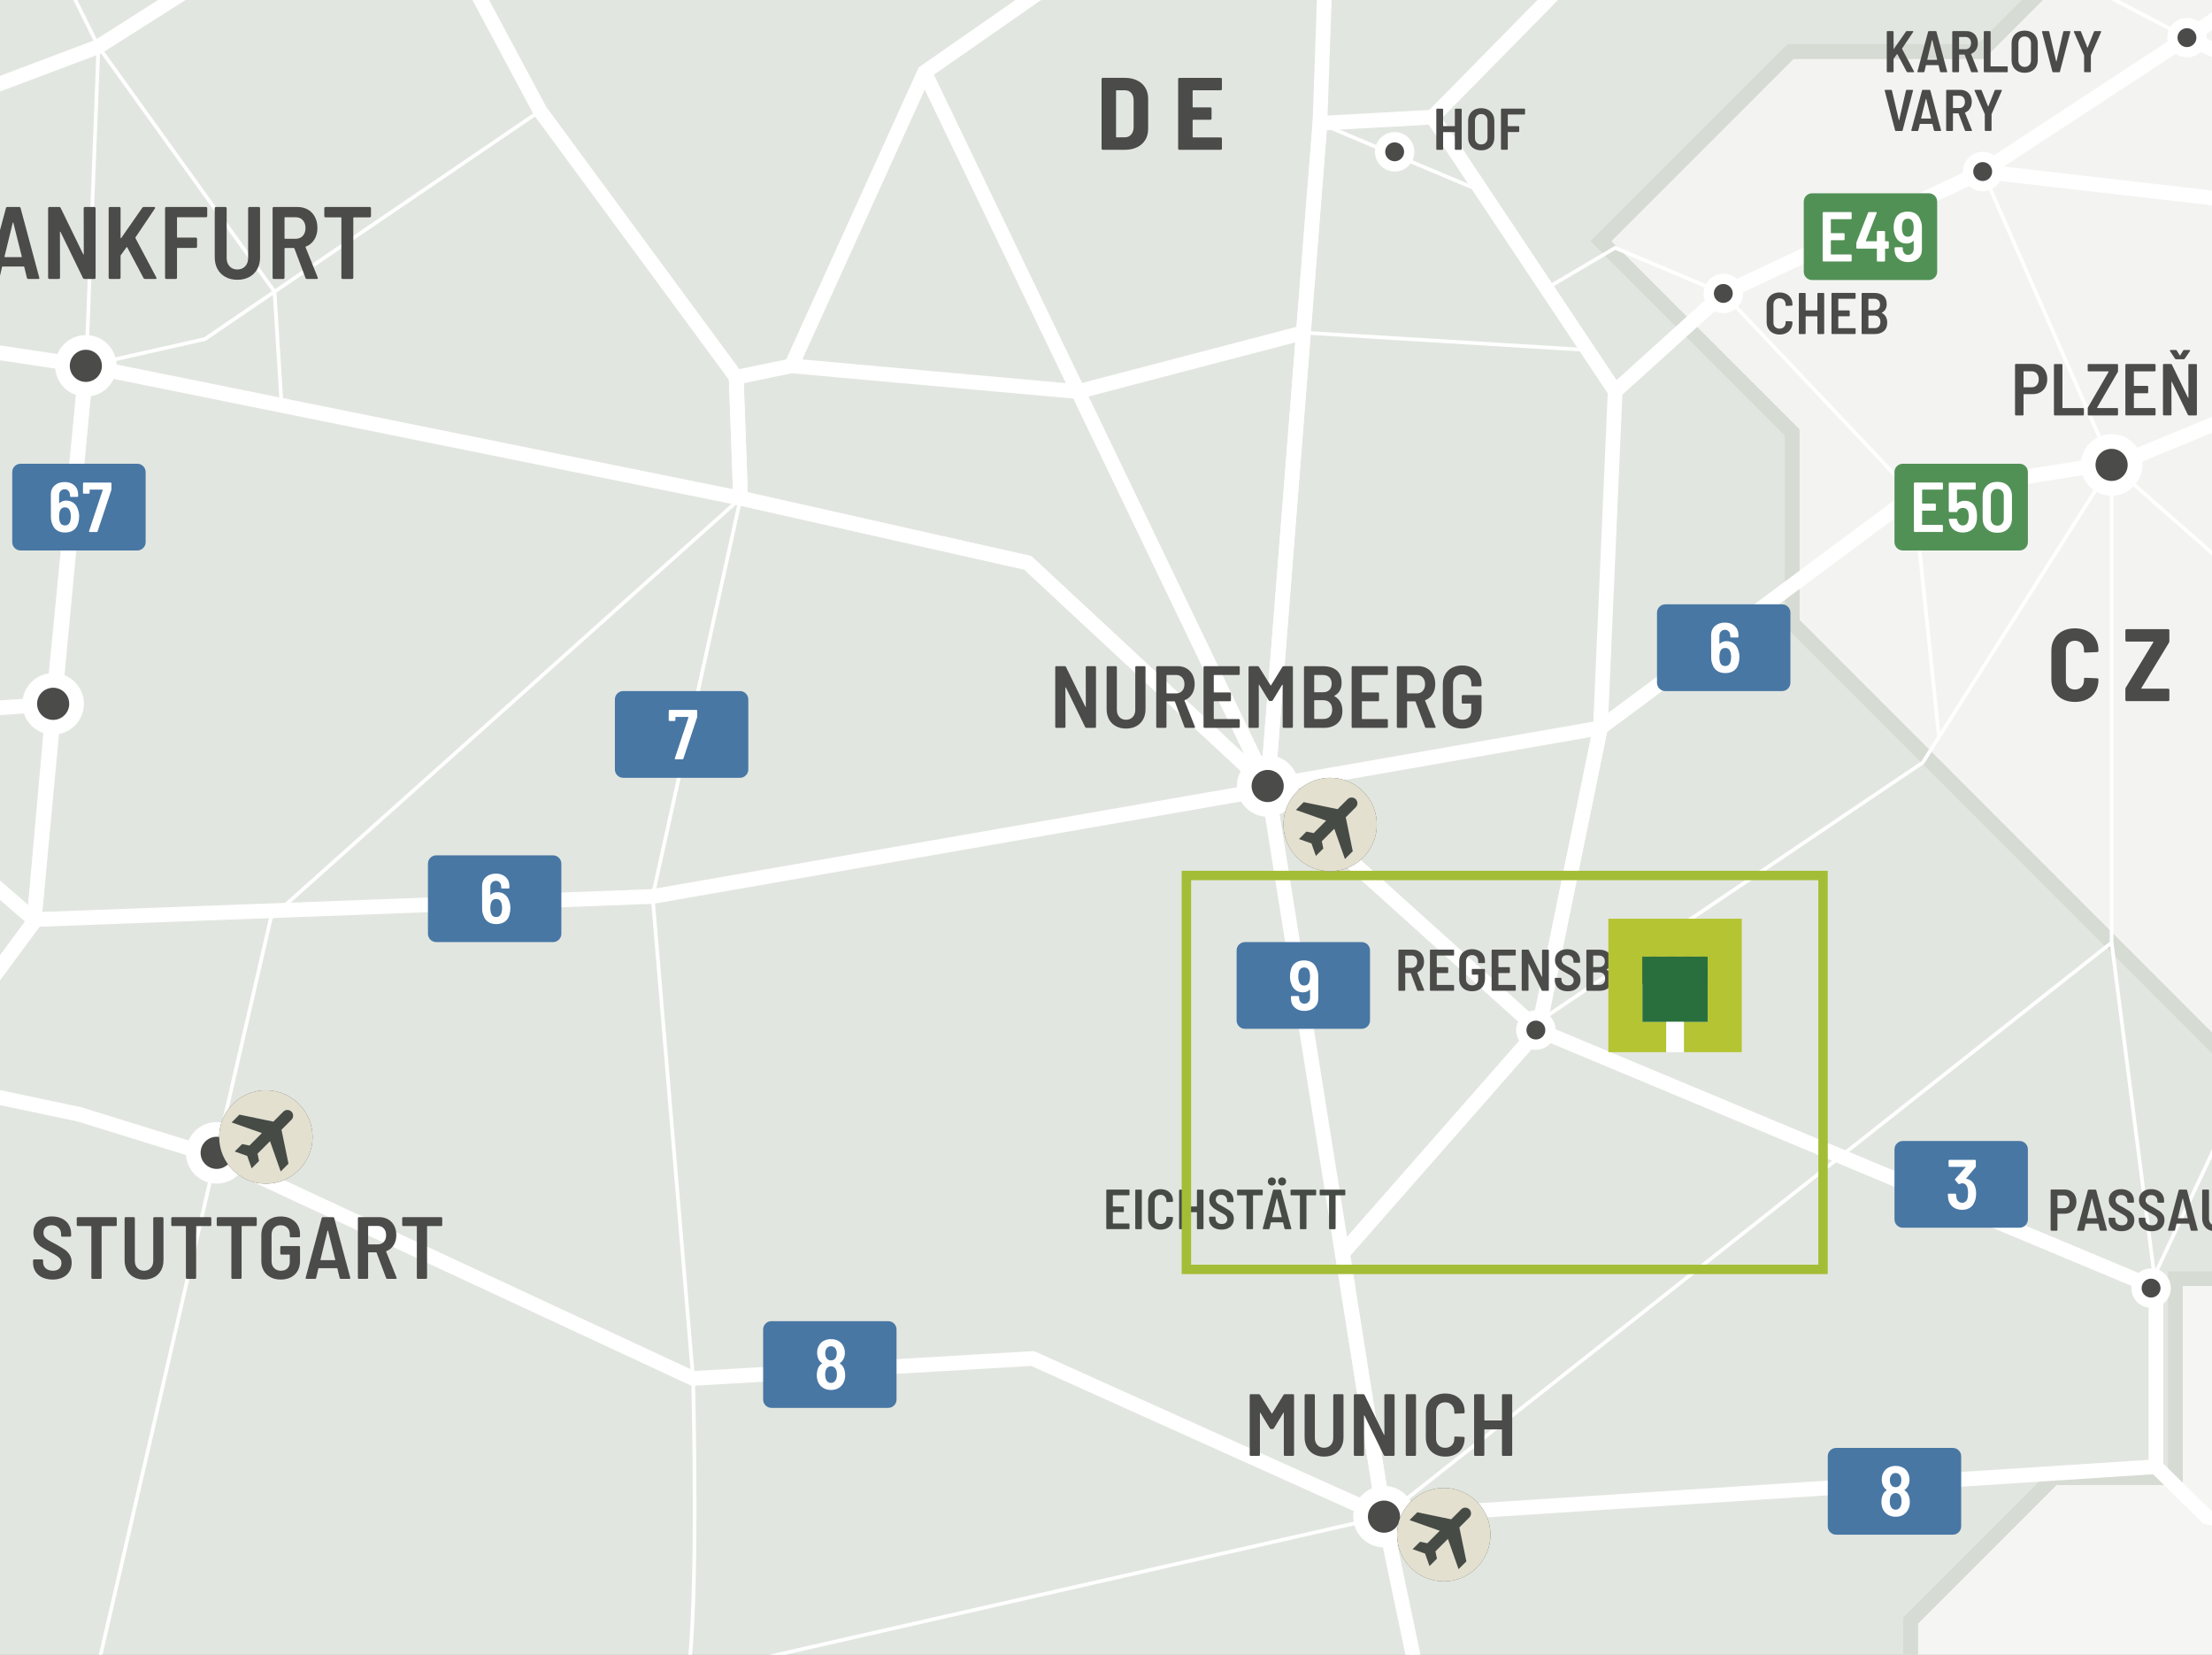 <?xml version="1.0" encoding="UTF-8"?> <svg xmlns="http://www.w3.org/2000/svg" xmlns:xlink="http://www.w3.org/1999/xlink" viewBox="0 0 234.992 175.748"><rect x="0" y="0" width="234.992" height="175.748" fill="#333333" stroke="none"/><defs><clipPath id="clippath"><rect width="234.992" height="175.748" fill="none"></rect></clipPath><clipPath id="clippath-6"><rect width="234.992" height="175.748" fill="none"></rect></clipPath><clipPath id="clippath-7"><rect width="234.992" height="175.748" fill="none"></rect></clipPath><clipPath id="clippath-8"><rect width="234.992" height="175.748" fill="none"></rect></clipPath><clipPath id="clippath-9"><rect width="234.992" height="175.748" fill="none"></rect></clipPath><clipPath id="clippath-10"><rect width="234.992" height="175.748" fill="none"></rect></clipPath><clipPath id="clippath-11"><rect width="234.992" height="175.748" fill="none"></rect></clipPath><clipPath id="clippath-12"><rect width="234.992" height="175.748" fill="none"></rect></clipPath><clipPath id="clippath-13"><rect width="234.992" height="175.748" fill="none"></rect></clipPath><clipPath id="clippath-14"><rect width="234.992" height="175.748" fill="none"></rect></clipPath><clipPath id="clippath-15"><rect width="234.992" height="175.748" fill="none"></rect></clipPath><clipPath id="clippath-16"><rect width="234.992" height="175.748" fill="none"></rect></clipPath><clipPath id="clippath-18"><rect width="234.992" height="175.748" fill="none"></rect></clipPath><clipPath id="clippath-20"><rect width="234.992" height="175.748" fill="none"></rect></clipPath><clipPath id="clippath-34"><rect width="234.992" height="175.748" fill="none"></rect></clipPath><clipPath id="clippath-38"><rect width="234.992" height="175.748" fill="none"></rect></clipPath><clipPath id="clippath-39"><rect width="234.992" height="175.748" fill="none"></rect></clipPath><clipPath id="clippath-40"><rect width="234.992" height="175.748" fill="none"></rect></clipPath><clipPath id="clippath-41"><rect width="234.992" height="175.748" fill="none"></rect></clipPath><clipPath id="clippath-42"><rect width="234.992" height="175.748" fill="none"></rect></clipPath><clipPath id="clippath-43"><rect width="234.992" height="175.748" fill="none"></rect></clipPath><clipPath id="clippath-44"><rect width="234.992" height="175.748" fill="none"></rect></clipPath><clipPath id="clippath-45"><rect width="234.992" height="175.748" fill="none"></rect></clipPath><clipPath id="clippath-46"><rect width="234.992" height="175.748" fill="none"></rect></clipPath><clipPath id="clippath-47"><rect width="234.992" height="175.748" fill="none"></rect></clipPath><clipPath id="clippath-48"><rect width="234.992" height="175.748" fill="none"></rect></clipPath></defs><g><g id="Layer_2" data-name="Layer 2"><g id="Layer_1-2" data-name="Layer 1"><g clip-path="url(#clippath)"><rect width="234.992" height="175.748" fill="#d9d9d9"></rect><polygon points="215.908 0 210.441 5.467 190.21 5.467 170.065 25.612 190.383 45.932 190.383 66.163 234.992 110.773 234.992 0 215.908 0" fill="#f3f4f2"></polygon><g clip-path="url(#clippath-6)"><polyline points="395.268 133.764 471.354 75.5 482.792 75.5 482.792 60.975 462.81 41.08 438.085 41.08 430.224 33.308 430.224 15.669 412.932 15.669 399.431 2.169 393.792 2.169 393.792 32.183 385.568 32.183 360.148 6.765 373.333 -5.945 366.89 -12.389 332.696 -12.389 311.795 -33.29 301.131 -22.373 288.774 -22.373 273.558 -37.591 247.62 -11.651 227.56 -11.651 210.441 5.467 190.209 5.467 170.065 25.612 190.382 45.931 190.382 66.163 264.699 140.48 279.84 140.48 310.917 109.402 323.36 109.402 336.497 122.54 353.794 122.54 363.43 133.764 395.268 133.764" fill="none" stroke="#d6dbd3" stroke-miterlimit="10" stroke-width="1.56"></polyline></g><polygon points="231.105 135.806 231.105 156.945 218.137 156.945 202.963 172.119 202.963 175.748 234.992 175.748 234.992 135.806 231.105 135.806" fill="#f5f6f4"></polygon><g clip-path="url(#clippath-7)"><polygon points="247.966 283.265 284.798 283.265 296.081 271.982 340.047 271.982 374.457 237.84 374.457 221.775 381.713 214.519 381.713 198.426 393.965 198.426 411.585 181.023 395.225 163.387 395.269 133.764 363.431 133.764 353.793 122.54 336.497 122.54 323.359 109.402 310.918 109.402 279.841 140.48 264.7 140.48 250.819 126.599 250.819 146.57 240.055 135.806 231.105 135.806 231.105 156.946 218.137 156.946 202.963 172.12 202.963 183.921 217.034 197.994 217.034 219.976 199.169 202.111 179.749 202.111 179.749 197.67 169.244 208.175 150.438 208.175 144.667 213.945 137.211 213.945 129.869 221.285 113.865 221.285 113.865 212.195 93.634 212.195 93.634 221.881 83.303 232.211 61.34 210.249 54.337 217.252 54.337 244.877 67.176 244.877 80.016 257.715 90.91 246.822 109.716 265.628 119.831 265.628 119.831 252.658 156.664 252.658 167.514 241.807 177.933 241.807 169.222 250.518 169.222 256.29 187.844 274.911 221.508 274.911 229.836 283.239 247.966 283.265" fill="none" stroke="#d6dbd3" stroke-miterlimit="10" stroke-width="1.56"></polygon></g><polygon points="0 0 0 175.748 202.963 175.748 202.963 172.12 218.137 156.947 231.106 156.947 231.106 135.807 234.992 135.807 234.992 110.772 190.382 66.163 190.382 45.931 170.065 25.611 190.21 5.467 210.441 5.467 215.908 0 0 0" fill="#e2e6e0"></polygon><g clip-path="url(#clippath-8)"><polygon points="279.841 -249.272 226.739 -302.374 200.932 -302.374 147.737 -249.181 105.071 -253.067 136.984 -283.798 105.133 -283.798 91.109 -297.821 70.895 -297.821 70.895 -327.752 9.68 -327.752 25.762 -311.672 25.762 -292.478 11.41 -292.478 11.41 -282.793 20.056 -274.147 20.056 -249.181 5.875 -249.181 5.875 -225.037 -10.551 -208.61 -10.551 -237.143 -57.791 -237.143 -57.791 -156.215 -79.547 -156.215 -79.547 -143.073 -65.713 -143.073 -65.713 -123.36 -94.765 -94.309 -112.749 -94.309 -112.749 -17.878 -90.269 4.603 -106.869 21.203 -106.869 39.186 -89.75 56.306 -89.75 77.921 -70.296 97.374 -33.55 97.374 -14.745 116.18 -32.214 133.649 -32.214 168.532 -40.836 177.154 -40.836 211.415 4.493 211.415 4.493 196.333 15.906 196.333 24.407 204.833 45.648 204.833 56.201 215.387 61.341 210.248 83.303 232.211 93.633 221.881 93.633 212.193 113.865 212.193 113.865 221.285 129.87 221.285 137.21 213.945 144.667 213.945 150.439 208.173 169.243 208.173 179.748 197.668 179.748 202.111 199.17 202.111 217.035 219.975 217.035 197.993 202.963 183.921 202.963 172.12 218.137 156.946 231.107 156.946 231.107 135.806 240.055 135.806 250.819 146.57 250.819 126.598 190.383 66.162 190.383 45.93 170.065 25.611 190.21 5.467 210.441 5.467 227.561 -11.653 247.621 -11.653 273.559 -37.591 288.775 -22.375 301.132 -22.375 303.403 -24.699 303.4 -64.306 286.225 -81.297 286.225 -151.719 265.409 -172.534 265.409 -182.326 276.011 -192.928 276.011 -245.442 279.841 -249.272" fill="none" stroke="#d6dbd3" stroke-miterlimit="10" stroke-width="1.56"></polygon><polyline points="496.72 211.505 441.877 217.711 411.585 194.571 411.87 166.519 395.268 133.764 362.967 99.598 280.331 26.442 264.974 -5.733 237.849 -35.923 237.849 -89.622 219.332 -149.524 191.177 -158.989 174.399 -201.644 61.071 -231.083 19.084 -200.089 -14.745 -200.089 -25.732 -122.869 -36.354 -93.314 -51.657 -84.079 -65.368 -44.219 -57.791 7.675 -20.754 76.588 3.609 97.667 69.328 95.213 134.875 83.8" fill="none" stroke="#fff" stroke-miterlimit="10" stroke-width="1.56"></polyline><polyline points="44.48 206.228 8.447 223.814 9.84 205.018 21.962 198.172 8.447 185.477 28.779 97.491 78.678 52.913" fill="none" stroke="#fff" stroke-miterlimit="10" stroke-width=".39"></polyline><polyline points="288.971 316.708 253.022 291.28 245.954 263.827 227.474 241.808 225.143 203.419 151.516 182.489 147.03 161.081 73.058 177.912 57.222 214.286 57.222 235.544 76.401 240.181 114.777 240.181 158.483 227.448 170.286 212.909 177.997 206.528 177.997 190.016" fill="none" stroke="#fff" stroke-miterlimit="10" stroke-width=".39"></polyline><polyline points="225.143 203.419 278.386 170.263 370.958 170.983 391.718 182.598 411.583 194.571" fill="none" stroke="#fff" stroke-miterlimit="10" stroke-width=".39"></polyline><polyline points="265.409 169.091 234.43 161.081 229.034 155.777 229.034 136.808 163.441 109.402 134.672 83.478" fill="none" stroke="#fff" stroke-miterlimit="10" stroke-width=".39"></polyline></g><polyline points="229.035 155.777 147.029 161.081 134.672 83.479" fill="none" stroke="#fff" stroke-miterlimit="10" stroke-width=".39"></polyline><polyline points="134.672 83.479 140.223 13.096 152.189 12.439" fill="none" stroke="#fff" stroke-miterlimit="10" stroke-width="1.56"></polyline><g clip-path="url(#clippath-9)"><polyline points="142.628 133.098 163.441 109.402 170.02 77.301 171.588 41.557 152.189 12.438 184.89 -20.802 218.608 -32.377 158.796 -59.615" fill="none" stroke="#fff" stroke-miterlimit="10" stroke-width="1.56"></polyline><polyline points="140.222 13.096 141.559 -24.962 158.795 -59.616" fill="none" stroke="#fff" stroke-miterlimit="10" stroke-width=".39"></polyline><polyline points="9.158 38.855 10.456 4.95 -17.967 -52.463" fill="none" stroke="#fff" stroke-miterlimit="10" stroke-width=".39"></polyline><polyline points="-65.368 -44.219 -29.586 19.161 -14.746 35.249 9.158 38.856 21.757 36.013 57.374 11.782 42.751 -15.549 49.091 -46.481" fill="none" stroke="#fff" stroke-miterlimit="10" stroke-width=".39"></polyline><polyline points="5.769 74.776 -20.754 76.587 -70.297 97.374 -100.771 101.26" fill="none" stroke="#fff" stroke-miterlimit="10" stroke-width=".39"></polyline><polyline points="-98.615 67.144 -47.516 26.795 10.457 4.95 42.752 -15.55 141.559 -24.961 184.892 -20.803 158.796 -59.615 195.593 -136.09 219.332 -149.524 251.7 -229.418 297.737 -232.338 354.841 -263.013 409.608 -295.54 460.604 -301.468 470.256 -214.735 497.296 -119.803 424.102 -131.149 329.203 -137.695 224.662 -132.282 195.593 -136.09 151.451 -132.152 102.455 -123.859 60.865 -131.776 20.185 -122.869 -25.732 -122.869" fill="none" stroke="#fff" stroke-miterlimit="10" stroke-width="1.56"></polyline><polyline points="498.01 -119.265 395.225 -33.687 380.358 7.674 353.426 7.674 332.439 26.651 280.331 26.442 225.682 48.961 211.72 51.209 203.313 52.563 170.02 77.301 134.672 83.479 109.188 59.779 78.679 52.914 9.157 38.855 5.647 74.751 3.61 97.903 -8.811 114.709 -15.174 123.878 -37.424 193.113" fill="none" stroke="#fff" stroke-miterlimit="10" stroke-width=".39"></polyline><polyline points="371.008 170.383 365.916 232.223 322.749 245.942 295.033 249.352 290.153 267.242 248.326 274.438 216.367 301.42 231.454 332.011 255.228 336.237 252.539 347.702 244.074 354.596 244.074 386.44 280.308 367.225" fill="none" stroke="#fff" stroke-miterlimit="10" stroke-width=".39"></polyline><polyline points="84.07 38.855 98.221 7.674 113.659 -3.079 115.505 -22.481 133.314 -59.295" fill="none" stroke="#fff" stroke-miterlimit="10" stroke-width="1.56"></polyline><path d="M114.777,240.18l-15.784-16.367v-12.702l-25.937-33.2c1.201-6.957.576-31.507.576-31.507l-4.304-51.192,9.351-42.299" fill="none" stroke="#fff" stroke-miterlimit="10" stroke-width=".39"></path></g><line x1="98.22" y1="7.674" x2="134.671" y2="83.479" fill="none" stroke="#fff" stroke-miterlimit="10" stroke-width="1.56"></line><g clip-path="url(#clippath-10)"><polyline points="-42.469 126.911 -47.82 183.054 -40.794 216.794 -32.664 215.099 8.256 223.36" fill="none" stroke="#fff" stroke-miterlimit="10" stroke-width=".39"></polyline></g><polyline points="10.456 4.95 29.163 30.974 29.914 43.003" fill="none" stroke="#fff" stroke-miterlimit="10" stroke-width=".39"></polyline><g clip-path="url(#clippath-11)"><polyline points="147.029 161.08 109.697 144.282 73.631 146.404 22.207 122.493 8.448 118.358 -8.812 114.709 -17.967 108.316 -10.395 85.549 -15.1 35.481 -35.594 48.975 -44.483 86.543" fill="none" stroke="#fff" stroke-miterlimit="10" stroke-width=".39"></polyline></g><polyline points="138.469 35.327 114.531 41.592 84.07 38.856 78.209 40.069 78.677 52.913" fill="none" stroke="#fff" stroke-miterlimit="10" stroke-width="1.56"></polyline><line x1="78.21" y1="40.07" x2="57.375" y2="11.781" fill="none" stroke="#fff" stroke-miterlimit="10" stroke-width=".39"></line><line x1="138.469" y1="35.327" x2="168.669" y2="37.176" fill="none" stroke="#fff" stroke-miterlimit="10" stroke-width=".39"></line><polyline points="140.222 13.096 157.455 20.344 164.304 30.623 171.589 26.323 183.074 31.165" fill="none" stroke="#fff" stroke-miterlimit="10" stroke-width=".39"></polyline><g clip-path="url(#clippath-12)"><polyline points="184.891 -20.802 217.479 -3.768 232.33 3.997" fill="none" stroke="#fff" stroke-miterlimit="10" stroke-width=".39"></polyline></g><polyline points="224.327 49.375 204.262 80.992 163.162 108.694" fill="none" stroke="#fff" stroke-miterlimit="10" stroke-width=".39"></polyline><polyline points="147.029 161.08 224.327 100.106 224.327 49.375" fill="none" stroke="#fff" stroke-miterlimit="10" stroke-width=".39"></polyline><line x1="224.327" y1="100.106" x2="229.035" y2="136.808" fill="none" stroke="#fff" stroke-miterlimit="10" stroke-width=".39"></line><g clip-path="url(#clippath-13)"><line x1="228.519" y1="136.235" x2="280.33" y2="26.227" fill="none" stroke="#fff" stroke-miterlimit="10" stroke-width=".39"></line></g><line x1="210.63" y1="18.22" x2="224.327" y2="49.375" fill="none" stroke="#fff" stroke-miterlimit="10" stroke-width=".39"></line><g clip-path="url(#clippath-14)"><line x1="224.327" y1="49.375" x2="287.966" y2="105.228" fill="none" stroke="#fff" stroke-miterlimit="10" stroke-width=".39"></line></g><polyline points="183.076 31.165 203.312 52.563 205.985 78.277" fill="none" stroke="#fff" stroke-miterlimit="10" stroke-width=".39"></polyline><g clip-path="url(#clippath-15)"><polyline points="126.123 -283.798 101.072 -252.378 61.073 -231.082 53.911 -179.638 60.865 -131.777 80.95 -106.381 65.361 -58.442 49.092 -46.481 42.752 -15.55 57.374 11.781 78.209 40.071 78.679 52.914 109.188 59.78 134.672 83.479 147.119 161.513 151.517 182.488 177.998 190.016 177.998 206.529 170.287 212.908 157.917 227.612 142.484 232.029 142.484 274.049 135.194 290.426" fill="none" stroke="#fff" stroke-miterlimit="10" stroke-width="1.56"></polyline><polyline points="474.144 -3.768 478.574 16.1 478.816 101.783 431.659 151.599 411.87 166.519 391.718 182.598 370.959 170.985 368.828 196.868 365.917 232.223 322.751 245.941 295.033 249.352 290.153 267.242 248.326 274.438 216.367 301.42 231.453 332.011 255.228 336.237 252.54 347.702 244.075 354.595" fill="none" stroke="#fff" stroke-miterlimit="10" stroke-width="1.56"></polyline><polyline points="-152.787 109.089 -100.772 101.26 -70.296 97.374 -20.755 76.588 5.768 74.777" fill="none" stroke="#fff" stroke-miterlimit="10" stroke-width="1.56"></polyline><polyline points="-65.368 -44.219 -28.986 19.813 -14.746 35.249 9.158 38.856 5.769 73.503 3.609 97.903 -8.812 114.709 -15.173 123.879 -37.425 193.112 -32.666 215.1 -1.016 248.632 1.472 254.64" fill="none" stroke="#fff" stroke-miterlimit="10" stroke-width="1.56"></polyline><polyline points="-42.469 126.911 -18.73 134.948 -15.174 123.878 -8.81 114.709 8.448 118.358 23.018 122.869 73.632 146.403 109.697 144.282 147.029 161.08 229.035 155.777 234.431 161.08 265.41 169.09 278.387 170.263 370.959 170.984 391.718 182.598 411.585 194.57 441.877 217.711 496.72 211.505 527.073 304.823 602.596 304.823 602.596 331.109 698.324 331.109 726.032 331.109 765.893 378.216 824.587 417.853 825.906 378.455 811.085 334.633 726.032 331.109" fill="none" stroke="#fff" stroke-miterlimit="10" stroke-width="1.56"></polyline><polyline points="19.084 -200.088 53.911 -179.638 60.864 -131.777 102.85 -123.882 137.315 -129.759 158.796 -59.615 218.606 -32.377 237.849 -35.924 264.974 -5.732 280.329 26.443 362.967 99.599 395.267 133.765 411.87 166.52 411.585 194.57 441.875 217.711 496.72 211.506 527.071 304.823 602.596 304.823 602.596 331.109 631.37 331.109 650.915 399.857 682.062 430.522 655.558 456.449 655.558 466.41 700.812 510.673 690.297 513.564 677.139 583.152 677.139 617.349 663.979 652.74 646.906 659.876 646.906 687.575 662.757 703.427" fill="none" stroke="#fff" stroke-miterlimit="10" stroke-width="1.56"></polyline><polyline points="134.672 83.479 138.469 35.327 140.223 13.096 141.559 -24.962 158.796 -59.615 195.593 -136.089 219.332 -149.524 237.85 -89.622 237.85 -35.923" fill="none" stroke="#fff" stroke-miterlimit="10" stroke-width="1.56"></polyline><polyline points="-8.811 114.709 3.61 97.903 9.159 38.856 78.678 52.913 109.187 59.78 134.672 83.478 170.02 77.302 203.313 52.562 225.682 48.96 280.33 26.443 332.908 26.227 401.52 70.469 423.103 74.236 437.753 56.925 478.753 79.355 478.815 101.785 598.123 101.785 598.123 122.05 659.864 122.703" fill="none" stroke="#fff" stroke-miterlimit="10" stroke-width="1.56"></polyline></g><polyline points="134.672 83.479 163.442 109.402 229.035 136.809 229.035 155.776" fill="none" stroke="#fff" stroke-miterlimit="10" stroke-width="1.56"></polyline><polyline points="147.029 161.08 142.628 133.097 163.442 109.402 170.02 77.302" fill="none" stroke="#fff" stroke-miterlimit="10" stroke-width="1.56"></polyline><g clip-path="url(#clippath-16)"><polyline points="258.379 -13.074 210.63 18.22 183.075 31.166" fill="none" stroke="#fff" stroke-miterlimit="10" stroke-width="1.56"></polyline><line x1="210.63" y1="18.22" x2="280.331" y2="26.228" fill="none" stroke="#fff" stroke-miterlimit="10" stroke-width="1.56"></line><line x1="232.331" y1="3.997" x2="279.161" y2="25.156" fill="none" stroke="#fff" stroke-miterlimit="10" stroke-width="1.56"></line></g><line x1="171.589" y1="41.556" x2="183.077" y2="31.165" fill="none" stroke="#fff" stroke-miterlimit="10" stroke-width="1.56"></line><g clip-path="url(#clippath-18)"><g><path d="M219.117,74.257c-.379-.197-.672-.478-.88-.841-.207-.364-.311-.787-.311-1.268v-3.035c0-.474.104-.891.311-1.251.208-.36.501-.639.88-.835.378-.196.814-.295,1.31-.295s.933.097,1.311.289c.379.193.672.465.879.813.208.35.312.758.312,1.224v.055c0,.036-.013.069-.038.098-.025.029-.057.044-.093.044l-1.277.055c-.088,0-.132-.04-.132-.12v-.142c0-.299-.087-.539-.262-.721-.175-.183-.408-.273-.699-.273s-.523.091-.698.273c-.175.182-.263.422-.263.721v3.199c0,.299.088.537.263.715.175.179.407.268.698.268s.524-.089.699-.268c.175-.178.262-.416.262-.715v-.142c0-.08.044-.12.132-.12l1.277.055c.036,0,.067.013.093.038s.038.057.038.093v.032c0,.466-.104.878-.312,1.234-.207.356-.5.632-.879.824-.378.193-.815.289-1.311.289s-.932-.098-1.31-.294Z" fill="#4b4b4a"></path><path d="M225.827,74.426c-.025-.025-.038-.057-.038-.093v-1.146c0-.059.015-.113.044-.164l2.927-4.815c.021-.044.011-.065-.033-.065h-2.807c-.036,0-.067-.013-.093-.039-.025-.025-.038-.056-.038-.093v-1.059c0-.036.013-.067.038-.093s.057-.038.093-.038h4.412c.036,0,.067.013.093.038s.038.057.038.093v1.146c0,.059-.015.113-.044.164l-2.927,4.815c-.021.044-.011.065.033.065h2.807c.036,0,.067.013.093.038s.038.057.038.093v1.06c0,.036-.013.067-.038.093s-.057.038-.093.038h-4.412c-.036,0-.067-.013-.093-.038Z" fill="#4b4b4a"></path></g></g><g><path d="M117.064,15.873c-.026-.025-.039-.057-.039-.093v-7.382c0-.036.013-.067.039-.093.025-.025.056-.038.093-.038h2.348c.488,0,.919.091,1.294.272.375.183.664.44.868.775.204.335.306.725.306,1.169v3.21c0,.444-.102.834-.306,1.169-.204.334-.493.593-.868.774-.375.183-.806.273-1.294.273h-2.348c-.037,0-.067-.013-.093-.038ZM118.619,14.59l.896-.011c.27,0,.488-.097.655-.29.167-.192.255-.449.262-.77v-2.861c0-.327-.084-.587-.251-.78-.168-.193-.39-.289-.667-.289h-.896c-.036,0-.054.018-.054.054v4.893c0,.036.018.055.054.055Z" fill="#4b4b4a"></path><path d="M129.774,9.55c-.025.026-.057.039-.093.039h-2.927c-.036,0-.054.018-.054.054v1.704c0,.036.018.055.054.055h1.824c.037,0,.067.013.093.038s.039.057.039.093v1.06c0,.036-.013.067-.039.093s-.056.038-.093.038h-1.824c-.036,0-.054.019-.054.055v1.758c0,.036.018.055.054.055h2.927c.036,0,.067.013.093.038s.038.057.038.093v1.06c0,.036-.013.067-.038.093s-.057.038-.093.038h-4.39c-.037,0-.067-.013-.093-.038-.026-.025-.039-.057-.039-.093v-7.382c0-.036.013-.067.039-.093.025-.025.056-.038.093-.038h4.39c.036,0,.067.013.093.038s.038.057.038.093v1.059c0,.037-.013.067-.038.093Z" fill="#4b4b4a"></path></g><g><path d="M216.761,38.856c.23.135.41.326.538.573.127.247.19.529.19.846,0,.312-.063.588-.19.827-.128.239-.308.425-.538.558-.231.133-.496.199-.792.199h-.96c-.025,0-.039.013-.039.039v2.129c0,.026-.009.048-.026.066-.019.019-.041.027-.066.027h-.718c-.026,0-.048-.009-.066-.027s-.027-.04-.027-.066v-5.28c0-.026.009-.048.027-.066s.04-.027.066-.027h1.802c.302,0,.568.067.8.203ZM216.379,40.903c.138-.153.207-.357.207-.612,0-.26-.069-.468-.207-.624-.138-.155-.321-.233-.55-.233h-.819c-.025,0-.039.013-.039.039v1.622c0,.026.014.039.039.039h.819c.229,0,.412-.077.55-.23Z" fill="#4b4b4a"></path><path d="M218.227,44.093c-.019-.019-.027-.04-.027-.066v-5.272c0-.026.009-.048.027-.066.018-.019.04-.027.066-.027h.718c.025,0,.048.009.065.027.019.019.027.04.027.066v4.547c0,.026.014.039.039.039h2.146c.025,0,.048.01.066.027.018.019.027.041.027.066v.593c0,.026-.01.048-.027.066-.019.019-.041.027-.066.027h-2.995c-.026,0-.049-.009-.066-.027Z" fill="#4b4b4a"></path><path d="M221.815,44.093c-.018-.019-.027-.04-.027-.066v-.647c0-.041.011-.08.031-.117l2.192-3.774c.016-.031.005-.047-.031-.047h-2.099c-.026,0-.048-.01-.066-.027-.018-.019-.027-.04-.027-.066v-.593c0-.026.01-.048.027-.066.019-.019.04-.027.066-.027h3.034c.026,0,.048.009.066.027s.027.04.027.066v.647c0,.041-.011.08-.031.117l-2.191,3.774c-.016.031-.006.047.031.047h2.098c.026,0,.048.01.066.027.019.019.027.041.027.066v.593c0,.026-.009.048-.027.066s-.04.027-.066.027h-3.034c-.026,0-.048-.009-.066-.027Z" fill="#4b4b4a"></path><path d="M228.967,39.413c-.019.018-.04.027-.066.027h-2.168c-.026,0-.039.013-.039.039v1.466c0,.026.013.039.039.039h1.389c.025,0,.048.01.065.027.019.019.027.04.027.066v.593c0,.026-.009.048-.027.066-.018.019-.04.027-.065.027h-1.389c-.026,0-.039.013-.039.039v1.497c0,.026.013.039.039.039h2.168c.026,0,.048.01.066.027.019.019.027.041.027.066v.593c0,.026-.009.048-.027.066s-.04.027-.066.027h-3.019c-.025,0-.048-.009-.066-.027-.018-.019-.027-.04-.027-.066v-5.272c0-.026.01-.048.027-.066.019-.019.041-.027.066-.027h3.019c.026,0,.048.009.066.027s.027.04.027.066v.593c0,.026-.009.048-.027.066Z" fill="#4b4b4a"></path></g><path d="M232.509,38.688c.019-.019.04-.027.066-.027h.718c.025,0,.048.009.066.027.018.019.027.04.027.066v5.272c0,.026-.01.048-.027.066-.019.019-.041.027-.066.027h-.757c-.047,0-.083-.023-.109-.07l-1.7-3.494c-.011-.016-.021-.022-.031-.02s-.016.015-.016.035l.008,3.455c0,.026-.009.048-.027.066s-.04.027-.066.027h-.718c-.025,0-.048-.009-.066-.027-.018-.019-.027-.04-.027-.066v-5.272c0-.026.01-.048.027-.066.019-.019.041-.027.066-.027h.749c.052,0,.089.023.109.07l1.708,3.51c.011.016.021.022.031.02s.016-.015.016-.035l-.008-3.471c0-.026.009-.048.027-.066ZM230.516,37.233c0-.041.023-.062.07-.062h.554c.052,0,.089.021.109.062l.312.507c.01.016.021.023.03.023.011,0,.019-.008.023-.023l.312-.507c.021-.041.057-.062.109-.062h.554c.036,0,.061.012.074.035.013.023.009.051-.012.082l-.554.804c-.026.042-.062.062-.109.062h-.819c-.047,0-.083-.021-.109-.062l-.53-.804c-.011-.016-.016-.033-.016-.055Z" fill="#4b4b4a"></path><g><path d="M136.49,148.075h.871c.031,0,.058.011.08.032.021.022.033.049.033.08v6.327c0,.031-.011.058-.033.079-.022.022-.049.033-.08.033h-.861c-.031,0-.058-.011-.08-.033-.022-.021-.033-.048-.033-.079v-4.437c0-.025-.006-.039-.019-.042-.013-.003-.025.005-.038.023l-.992,1.638c-.025.05-.069.075-.131.075h-.178c-.062,0-.106-.025-.131-.075l-.992-1.629c-.013-.019-.025-.026-.038-.023-.012.004-.019.018-.019.042v4.428c0,.031-.011.058-.033.079-.022.022-.048.033-.08.033h-.861c-.032,0-.058-.011-.08-.033-.022-.021-.033-.048-.033-.079v-6.327c0-.031.011-.058.033-.08.021-.021.048-.032.08-.032h.861c.062,0,.106.024.131.074l1.227,1.957c.019.037.037.037.056,0l1.207-1.957c.025-.05.069-.074.131-.074Z" fill="#4b4b4a"></path><path d="M139.579,154.449c-.312-.169-.554-.407-.726-.716-.172-.31-.257-.666-.257-1.072v-4.474c0-.031.011-.058.033-.08.022-.021.048-.032.08-.032h.861c.031,0,.058.011.08.032.022.022.033.049.033.08v4.53c0,.312.089.564.267.758s.413.29.707.29.53-.097.711-.29c.181-.193.271-.446.271-.758v-4.53c0-.031.011-.058.033-.08.022-.021.048-.032.08-.032h.861c.031,0,.058.011.08.032.022.022.033.049.033.08v4.474c0,.406-.085.763-.257,1.072-.171.309-.413.547-.725.716-.312.168-.674.253-1.086.253-.406,0-.765-.085-1.076-.253Z" fill="#4b4b4a"></path><path d="M147.099,148.108c.022-.021.048-.032.08-.032h.861c.031,0,.058.011.08.032.021.022.033.049.033.08v6.327c0,.031-.011.058-.033.079-.022.022-.048.033-.08.033h-.908c-.056,0-.1-.028-.131-.084l-2.041-4.193c-.013-.019-.025-.026-.038-.023-.012.003-.019.018-.019.042l.009,4.146c0,.031-.011.058-.033.079-.022.022-.048.033-.08.033h-.861c-.031,0-.058-.011-.08-.033-.022-.021-.033-.048-.033-.079v-6.327c0-.031.011-.058.033-.08.021-.021.048-.032.08-.032h.898c.062,0,.106.028.131.084l2.05,4.212c.013.019.025.026.038.023s.019-.017.019-.042l-.009-4.165c0-.031.011-.058.033-.08Z" fill="#4b4b4a"></path><path d="M149.374,154.594c-.022-.021-.033-.048-.033-.079v-6.327c0-.031.011-.058.033-.08.022-.021.048-.032.08-.032h.861c.031,0,.058.011.08.032.022.022.033.049.033.08v6.327c0,.031-.011.058-.033.079-.022.022-.048.033-.08.033h-.861c-.031,0-.058-.011-.08-.033Z" fill="#4b4b4a"></path><path d="M152.458,154.454c-.312-.166-.554-.398-.726-.697-.171-.3-.257-.646-.257-1.039v-2.752c0-.394.086-.738.257-1.034.172-.297.414-.525.726-.688.312-.162.671-.243,1.077-.243s.764.08,1.076.238c.312.159.554.384.726.675.171.29.257.628.257,1.016v.056c0,.031-.011.06-.033.084-.022.025-.048.038-.08.038l-.871.037c-.075,0-.112-.037-.112-.112v-.112c0-.293-.089-.53-.267-.712-.178-.181-.411-.271-.697-.271-.293,0-.529.09-.707.271-.178.182-.267.419-.267.712v2.873c0,.294.089.529.267.707s.414.267.707.267c.287,0,.519-.089.697-.267.178-.178.267-.413.267-.707v-.121c0-.068.038-.104.112-.104l.871.038c.031,0,.058.011.08.032.021.022.033.049.033.08v.037c0,.387-.086.729-.257,1.025-.172.296-.414.523-.726.683s-.671.239-1.076.239-.765-.083-1.077-.248Z" fill="#4b4b4a"></path><path d="M159.594,148.108c.022-.021.048-.032.08-.032h.861c.031,0,.058.011.08.032.021.022.033.049.033.08v6.327c0,.031-.011.058-.033.079-.022.022-.048.033-.08.033h-.861c-.031,0-.058-.011-.08-.033-.022-.021-.033-.048-.033-.079v-2.658c0-.031-.016-.047-.047-.047h-1.778c-.031,0-.047.016-.047.047v2.658c0,.031-.011.058-.033.079-.022.022-.048.033-.08.033h-.861c-.031,0-.058-.011-.08-.033-.022-.021-.033-.048-.033-.079v-6.327c0-.031.011-.058.033-.08.022-.021.048-.032.08-.032h.861c.031,0,.058.011.08.032.022.022.033.049.033.08v2.63c0,.031.016.047.047.047h1.778c.031,0,.047-.016.047-.047v-2.63c0-.031.011-.058.033-.08Z" fill="#4b4b4a"></path></g><g><path d="M4.495,135.678c-.312-.146-.554-.355-.725-.627-.172-.271-.258-.585-.258-.94v-.243c0-.031.011-.058.033-.08.021-.021.048-.032.079-.032h.843c.031,0,.058.011.08.032.021.022.033.049.033.08v.188c0,.268.093.486.281.654.187.169.44.253.758.253.293,0,.518-.074.674-.225.156-.149.234-.346.234-.59,0-.168-.044-.313-.131-.435-.088-.122-.211-.234-.37-.337-.159-.104-.404-.242-.734-.417-.381-.199-.687-.377-.917-.533s-.426-.355-.585-.6c-.159-.243-.239-.539-.239-.889,0-.537.179-.961.538-1.273.359-.312.832-.468,1.418-.468.406,0,.765.076,1.077.229s.552.369.721.65.253.603.253.964v.197c0,.031-.011.058-.033.079-.021.021-.048.033-.079.033h-.843c-.031,0-.058-.012-.08-.033s-.033-.048-.033-.079v-.179c0-.268-.09-.489-.271-.664-.181-.175-.424-.262-.73-.262-.268,0-.48.069-.636.21-.156.141-.234.336-.234.585,0,.169.041.312.122.431.081.119.204.231.37.337.165.106.417.243.753.412.449.256.78.455.992.599.212.144.392.329.538.558.146.228.22.507.22.837,0,.55-.185.986-.552,1.311-.369.325-.861.487-1.479.487-.412,0-.774-.074-1.086-.221Z" fill="#4b4b4a"></path><path d="M12.372,129.304c.022.022.033.049.033.08v.721c0,.031-.011.058-.033.079-.022.022-.048.033-.08.033h-1.451c-.031,0-.047.016-.047.047v5.447c0,.031-.011.058-.033.079-.022.022-.048.033-.08.033h-.861c-.031,0-.058-.011-.08-.033-.021-.021-.033-.048-.033-.079v-5.447c0-.031-.016-.047-.046-.047h-1.395c-.031,0-.058-.011-.08-.033-.022-.021-.033-.048-.033-.079v-.721c0-.031.011-.058.033-.08.022-.021.048-.032.08-.032h4.025c.031,0,.058.011.08.032Z" fill="#4b4b4a"></path><path d="M14.22,135.646c-.312-.169-.554-.407-.726-.716-.172-.31-.257-.666-.257-1.072v-4.474c0-.031.011-.058.033-.08.022-.021.048-.032.08-.032h.861c.031,0,.058.011.08.032.022.022.033.049.033.08v4.53c0,.312.089.564.267.758s.413.29.707.29.53-.097.711-.29c.181-.193.271-.446.271-.758v-4.53c0-.031.011-.058.033-.08.022-.021.048-.032.08-.032h.861c.031,0,.058.011.08.032.022.022.033.049.033.08v4.474c0,.406-.085.763-.257,1.072-.171.309-.413.547-.725.716-.312.168-.674.253-1.086.253-.406,0-.765-.085-1.076-.253Z" fill="#4b4b4a"></path><path d="M22.415,129.304c.022.022.033.049.033.08v.721c0,.031-.011.058-.033.079-.022.022-.048.033-.08.033h-1.451c-.031,0-.047.016-.047.047v5.447c0,.031-.011.058-.033.079-.022.022-.048.033-.08.033h-.861c-.031,0-.058-.011-.08-.033-.021-.021-.033-.048-.033-.079v-5.447c0-.031-.016-.047-.046-.047h-1.395c-.031,0-.058-.011-.08-.033-.022-.021-.033-.048-.033-.079v-.721c0-.031.011-.058.033-.08.022-.021.048-.032.08-.032h4.025c.031,0,.058.011.08.032Z" fill="#4b4b4a"></path><path d="M27.244,129.304c.022.022.033.049.033.08v.721c0,.031-.011.058-.033.079-.022.022-.048.033-.08.033h-1.451c-.031,0-.047.016-.047.047v5.447c0,.031-.011.058-.033.079-.022.022-.048.033-.08.033h-.861c-.031,0-.058-.011-.08-.033-.021-.021-.033-.048-.033-.079v-5.447c0-.031-.016-.047-.046-.047h-1.395c-.031,0-.058-.011-.08-.033-.022-.021-.033-.048-.033-.079v-.721c0-.031.011-.058.033-.08.022-.021.048-.032.08-.032h4.025c.031,0,.058.011.08.032Z" fill="#4b4b4a"></path><path d="M28.742,135.655c-.309-.162-.549-.391-.721-.688-.171-.296-.257-.638-.257-1.025v-2.789c0-.387.086-.729.257-1.024.172-.297.412-.525.721-.688.309-.162.666-.243,1.072-.243s.765.08,1.077.238c.312.159.554.383.725.67.172.287.258.614.258.982v.216c0,.031-.011.058-.033.079-.022.022-.049.033-.08.033h-.861c-.031,0-.058-.011-.08-.033-.022-.021-.033-.048-.033-.079v-.216c0-.28-.089-.51-.267-.688-.178-.178-.414-.267-.707-.267-.287,0-.52.092-.697.275-.178.185-.267.426-.267.726v2.827c0,.299.092.541.276.725.184.185.423.276.716.276.287,0,.516-.082.688-.248.171-.165.257-.392.257-.679v-.739c0-.031-.016-.047-.047-.047h-.852c-.031,0-.058-.011-.08-.032-.022-.022-.033-.049-.033-.08v-.683c0-.031.011-.058.033-.08.021-.021.048-.032.08-.032h1.872c.031,0,.058.011.08.032.021.022.033.049.033.08v1.46c0,.617-.188,1.103-.562,1.455-.374.353-.874.529-1.498.529-.406,0-.763-.081-1.072-.244Z" fill="#4b4b4a"></path><path d="M36.085,135.73l-.243-1.001c-.006-.025-.022-.038-.047-.038h-1.928c-.025,0-.041.013-.047.038l-.234,1.001c-.019.062-.062.094-.131.094h-.889c-.082,0-.112-.04-.094-.122l1.704-6.336c.019-.062.062-.094.131-.094h1.067c.069,0,.112.031.131.094l1.704,6.336.009.038c0,.056-.035.084-.103.084h-.898c-.069,0-.112-.031-.131-.094ZM34.054,133.825c.012.009.024.014.037.014h1.479c.012,0,.025-.005.038-.014.012-.01.015-.023.009-.042l-.768-3.07c-.006-.019-.016-.028-.028-.028-.012,0-.022.01-.028.028l-.749,3.07c-.006.019-.003.032.01.042Z" fill="#4b4b4a"></path><path d="M41.017,135.73l-1.011-2.687c-.013-.024-.028-.037-.047-.037h-.805c-.031,0-.047.016-.047.047v2.658c0,.031-.011.058-.033.079-.022.022-.048.033-.08.033h-.861c-.031,0-.058-.011-.08-.033-.022-.021-.033-.048-.033-.079v-6.327c0-.031.011-.058.033-.08.022-.021.048-.032.08-.032h2.162c.355,0,.671.079.945.238s.487.384.637.674c.149.29.225.623.225.997,0,.405-.094.758-.281,1.058-.188.3-.443.512-.768.637-.031.013-.041.034-.028.065l1.104,2.752c.006.013.009.031.009.056,0,.051-.031.075-.093.075h-.899c-.068,0-.112-.031-.131-.094ZM39.108,130.254v1.862c0,.032.016.047.047.047h.983c.262,0,.474-.089.637-.267.162-.178.243-.413.243-.706,0-.3-.081-.539-.243-.717-.163-.178-.375-.267-.637-.267h-.983c-.031,0-.047.016-.047.047Z" fill="#4b4b4a"></path><path d="M46.947,129.304c.022.022.033.049.033.08v.721c0,.031-.011.058-.033.079-.022.022-.048.033-.08.033h-1.451c-.031,0-.047.016-.047.047v5.447c0,.031-.011.058-.033.079-.022.022-.048.033-.08.033h-.861c-.031,0-.058-.011-.08-.033-.021-.021-.033-.048-.033-.079v-5.447c0-.031-.016-.047-.046-.047h-1.395c-.031,0-.058-.011-.08-.033-.022-.021-.033-.048-.033-.079v-.721c0-.031.011-.058.033-.08.022-.021.048-.032.08-.032h4.025c.031,0,.058.011.08.032Z" fill="#4b4b4a"></path></g><g><path d="M115.378,70.785c.022-.021.048-.032.08-.032h.861c.031,0,.058.011.08.032.021.022.033.049.033.08v6.327c0,.031-.011.058-.033.079-.022.022-.048.033-.08.033h-.908c-.056,0-.1-.028-.131-.084l-2.041-4.193c-.013-.019-.025-.026-.038-.023-.012.003-.019.018-.019.042l.009,4.146c0,.031-.011.058-.033.079-.022.022-.048.033-.08.033h-.861c-.031,0-.058-.011-.08-.033-.022-.021-.033-.048-.033-.079v-6.327c0-.031.011-.058.033-.08.021-.021.048-.032.08-.032h.898c.062,0,.106.028.131.084l2.05,4.212c.013.019.025.026.038.023s.019-.017.019-.042l-.009-4.165c0-.031.011-.058.033-.08Z" fill="#4b4b4a"></path><path d="M118.546,77.127c-.312-.169-.554-.407-.726-.716-.172-.31-.257-.666-.257-1.072v-4.474c0-.031.011-.058.033-.08.022-.021.048-.032.08-.032h.861c.031,0,.058.011.08.032.022.022.033.049.033.08v4.53c0,.312.089.564.267.758s.413.29.707.29.53-.097.711-.29c.181-.193.271-.446.271-.758v-4.53c0-.031.011-.058.033-.08.022-.021.048-.032.08-.032h.861c.031,0,.058.011.08.032.022.022.033.049.033.08v4.474c0,.406-.085.763-.257,1.072-.171.309-.413.547-.725.716-.312.168-.674.253-1.086.253-.406,0-.765-.085-1.076-.253Z" fill="#4b4b4a"></path><path d="M125.829,77.211l-1.011-2.687c-.013-.024-.028-.037-.047-.037h-.805c-.031,0-.047.016-.047.047v2.658c0,.031-.011.058-.033.079-.022.022-.048.033-.08.033h-.861c-.031,0-.058-.011-.08-.033-.022-.021-.033-.048-.033-.079v-6.327c0-.031.011-.058.033-.08.022-.021.048-.032.08-.032h2.162c.355,0,.671.079.945.238s.487.384.637.674c.149.29.225.623.225.997,0,.405-.094.758-.281,1.058-.188.3-.443.512-.768.637-.031.013-.041.034-.028.065l1.104,2.752c.006.013.009.031.009.056,0,.051-.031.075-.093.075h-.899c-.068,0-.112-.031-.131-.094ZM123.919,71.736v1.862c0,.032.016.047.047.047h.983c.262,0,.474-.089.637-.267.162-.178.243-.413.243-.706,0-.3-.081-.539-.243-.717-.163-.178-.375-.267-.637-.267h-.983c-.031,0-.047.016-.047.047Z" fill="#4b4b4a"></path><path d="M131.673,71.656c-.022.021-.048.032-.08.032h-2.602c-.031,0-.047.016-.047.047v1.76c0,.031.016.047.047.047h1.666c.031,0,.058.011.08.033.022.021.033.048.033.079v.711c0,.031-.011.059-.033.08s-.048.032-.08.032h-1.666c-.031,0-.047.016-.047.047v1.798c0,.031.016.047.047.047h2.602c.031,0,.058.011.08.032.022.022.033.049.033.08v.711c0,.031-.011.058-.033.079-.022.022-.048.033-.08.033h-3.622c-.031,0-.058-.011-.08-.033-.022-.021-.033-.048-.033-.079v-6.327c0-.031.011-.058.033-.08.022-.021.048-.032.08-.032h3.622c.031,0,.058.011.08.032.022.022.033.049.033.08v.711c0,.031-.011.058-.033.08Z" fill="#4b4b4a"></path><path d="M136.368,70.753h.871c.031,0,.058.011.08.032.021.022.033.049.033.08v6.327c0,.031-.011.058-.033.079-.022.022-.049.033-.08.033h-.861c-.031,0-.058-.011-.08-.033-.022-.021-.033-.048-.033-.079v-4.437c0-.025-.006-.039-.019-.042-.013-.003-.025.005-.038.023l-.992,1.638c-.025.05-.069.075-.131.075h-.178c-.062,0-.106-.025-.131-.075l-.992-1.629c-.013-.019-.025-.026-.038-.023-.012.004-.019.018-.019.042v4.428c0,.031-.011.058-.033.079-.022.022-.048.033-.08.033h-.861c-.032,0-.058-.011-.08-.033-.022-.021-.033-.048-.033-.079v-6.327c0-.031.011-.058.033-.08.021-.021.048-.032.08-.032h.861c.062,0,.106.024.131.074l1.227,1.957c.019.037.037.037.056,0l1.207-1.957c.025-.05.069-.074.131-.074Z" fill="#4b4b4a"></path><path d="M142.063,76.842c-.365.309-.841.463-1.427.463h-1.994c-.031,0-.058-.011-.08-.033-.022-.021-.033-.048-.033-.079v-6.327c0-.031.011-.058.033-.08.022-.021.048-.032.08-.032h1.881c.63,0,1.122.148,1.474.444.353.297.529.738.529,1.324,0,.643-.252,1.099-.758,1.367-.031.019-.034.037-.009.056.568.306.852.827.852,1.563,0,.58-.183,1.024-.548,1.334ZM139.615,71.736v1.741c0,.031.016.047.047.047h.871c.293,0,.522-.08.688-.239.165-.159.248-.382.248-.669,0-.293-.083-.521-.248-.684-.166-.162-.395-.243-.688-.243h-.871c-.031,0-.047.016-.047.047ZM141.277,76.098c.165-.175.248-.418.248-.73s-.084-.557-.253-.734c-.168-.179-.396-.268-.683-.268h-.927c-.031,0-.047.016-.047.047v1.9c0,.031.016.047.047.047h.936c.287,0,.513-.087.679-.262Z" fill="#4b4b4a"></path><path d="M147.407,71.656c-.022.021-.048.032-.08.032h-2.602c-.031,0-.047.016-.047.047v1.76c0,.031.016.047.047.047h1.666c.031,0,.058.011.08.033.022.021.033.048.033.079v.711c0,.031-.011.059-.033.08s-.048.032-.08.032h-1.666c-.031,0-.047.016-.047.047v1.798c0,.031.016.047.047.047h2.602c.031,0,.058.011.08.032.022.022.033.049.033.08v.711c0,.031-.011.058-.033.079-.022.022-.048.033-.08.033h-3.622c-.031,0-.058-.011-.08-.033-.022-.021-.033-.048-.033-.079v-6.327c0-.031.011-.058.033-.08.022-.021.048-.032.08-.032h3.622c.031,0,.058.011.08.032.022.022.033.049.033.08v.711c0,.031-.011.058-.033.08Z" fill="#4b4b4a"></path><path d="M151.39,77.211l-1.011-2.687c-.013-.024-.028-.037-.047-.037h-.805c-.031,0-.047.016-.047.047v2.658c0,.031-.011.058-.033.079-.022.022-.048.033-.08.033h-.861c-.031,0-.058-.011-.08-.033-.022-.021-.033-.048-.033-.079v-6.327c0-.031.011-.058.033-.08.022-.021.048-.032.08-.032h2.162c.355,0,.671.079.945.238s.487.384.637.674c.149.29.225.623.225.997,0,.405-.094.758-.281,1.058-.188.3-.443.512-.768.637-.031.013-.041.034-.028.065l1.104,2.752c.006.013.009.031.009.056,0,.051-.031.075-.093.075h-.899c-.068,0-.112-.031-.131-.094ZM149.481,71.736v1.862c0,.032.016.047.047.047h.983c.262,0,.474-.089.637-.267.162-.178.243-.413.243-.706,0-.3-.081-.539-.243-.717-.163-.178-.375-.267-.637-.267h-.983c-.031,0-.047.016-.047.047Z" fill="#4b4b4a"></path><path d="M154.258,77.136c-.309-.162-.549-.391-.721-.688-.171-.296-.257-.638-.257-1.025v-2.789c0-.387.086-.729.257-1.024.172-.297.412-.525.721-.688.309-.162.666-.243,1.072-.243s.765.08,1.077.238c.312.159.554.383.725.67.172.287.258.614.258.982v.216c0,.031-.011.058-.033.079-.022.022-.049.033-.08.033h-.861c-.031,0-.058-.011-.08-.033-.022-.021-.033-.048-.033-.079v-.216c0-.28-.089-.51-.267-.688-.178-.178-.414-.267-.707-.267-.287,0-.52.092-.697.275-.178.185-.267.426-.267.726v2.827c0,.299.092.541.276.725.184.185.423.276.716.276.287,0,.516-.082.688-.248.171-.165.257-.392.257-.679v-.739c0-.031-.016-.047-.047-.047h-.852c-.031,0-.058-.011-.08-.032-.022-.022-.033-.049-.033-.08v-.683c0-.031.011-.058.033-.08.021-.021.048-.032.08-.032h1.872c.031,0,.058.011.08.032.021.022.033.049.033.08v1.46c0,.617-.188,1.103-.562,1.455-.374.353-.874.529-1.498.529-.406,0-.763-.081-1.072-.244Z" fill="#4b4b4a"></path></g><g><path d="M200.462,7.651c-.015-.015-.021-.032-.021-.054V3.38c0-.021.007-.038.021-.053s.032-.022.053-.022h.574c.021,0,.039.008.054.022.014.015.021.032.021.053v1.797c0,.013.004.021.013.025.008.004.017,0,.024-.013l1.279-1.835c.021-.033.05-.05.088-.05h.63c.029,0,.049.01.06.028.01.019.007.04-.01.065l-1.18,1.754c-.004.012-.004.026,0,.043l1.268,2.391c.008.017.012.028.012.037,0,.033-.021.05-.062.05h-.636c-.042,0-.073-.019-.094-.057l-.986-1.859c-.004-.012-.01-.019-.019-.019s-.017.004-.024.013l-.35.48c-.009.017-.013.029-.013.037v1.329c0,.021-.008.039-.021.054-.015.015-.033.021-.054.021h-.574c-.021,0-.038-.007-.053-.021Z" fill="#4b4b4a"></path><path d="M206.106,7.61l-.162-.668c-.005-.017-.015-.024-.031-.024h-1.286c-.017,0-.026.008-.031.024l-.155.668c-.013.042-.042.062-.088.062h-.593c-.054,0-.075-.027-.062-.081l1.136-4.225c.013-.041.042-.062.088-.062h.711c.046,0,.075.021.087.062l1.136,4.225.007.024c0,.038-.023.057-.068.057h-.6c-.046,0-.075-.021-.087-.062ZM204.752,6.341c.009.006.017.009.025.009h.985c.009,0,.017-.003.025-.009.008-.007.01-.016.006-.028l-.512-2.047c-.004-.013-.01-.019-.019-.019s-.015.006-.019.019l-.499,2.047c-.005.013-.003.021.006.028Z" fill="#4b4b4a"></path><path d="M209.394,7.61l-.674-1.791c-.009-.017-.019-.024-.031-.024h-.537c-.021,0-.031.01-.031.031v1.771c0,.021-.007.039-.021.054s-.032.021-.053.021h-.574c-.021,0-.039-.007-.053-.021-.015-.015-.022-.032-.022-.054V3.38c0-.021.008-.038.022-.053.014-.015.032-.022.053-.022h1.441c.237,0,.447.053.63.159.184.106.325.256.425.449s.149.415.149.665c0,.271-.062.505-.188.705-.124.199-.295.341-.512.424-.021.009-.026.023-.019.044l.736,1.835c.004.008.007.021.007.037,0,.033-.021.05-.062.05h-.6c-.046,0-.074-.021-.087-.062ZM208.121,3.96v1.242c0,.021.011.031.031.031h.655c.175,0,.316-.06.425-.179.108-.118.162-.275.162-.471,0-.199-.054-.358-.162-.478-.108-.118-.25-.178-.425-.178h-.655c-.021,0-.031.011-.031.031Z" fill="#4b4b4a"></path><path d="M210.77,7.651c-.015-.015-.022-.032-.022-.054V3.38c0-.021.008-.038.022-.053.014-.015.032-.022.053-.022h.574c.021,0,.038.008.053.022s.021.032.021.053v3.638c0,.021.011.031.031.031h1.717c.021,0,.038.008.053.021.015.015.021.032.021.054v.474c0,.021-.007.039-.021.054s-.032.021-.053.021h-2.396c-.021,0-.039-.007-.053-.021Z" fill="#4b4b4a"></path><path d="M214.358,7.56c-.21-.112-.372-.271-.486-.478-.115-.206-.172-.444-.172-.714v-1.76c0-.267.057-.503.172-.709.114-.205.276-.364.486-.477s.452-.169.727-.169c.279,0,.523.057.733.169s.373.271.49.477c.116.206.175.442.175.709v1.76c0,.27-.059.508-.175.714-.117.206-.28.365-.49.478s-.454.169-.733.169c-.274,0-.517-.057-.727-.169ZM215.575,6.908c.123-.131.184-.3.184-.509v-1.81c0-.212-.061-.384-.184-.515s-.286-.196-.49-.196c-.199,0-.359.065-.48.196-.12.131-.181.303-.181.515v1.81c0,.209.061.378.181.509.121.131.281.197.48.197.204,0,.367-.066.49-.197Z" fill="#4b4b4a"></path><path d="M218.037,7.61l-1.104-4.225v-.024c0-.038.022-.057.068-.057h.617c.042,0,.069.021.081.062l.736,3.139c.005.017.011.025.02.025.008,0,.015-.009.019-.025l.718-3.133c.012-.045.039-.068.081-.068h.605c.054,0,.074.027.062.081l-1.104,4.225c-.012.042-.041.062-.087.062h-.624c-.046,0-.075-.021-.087-.062Z" fill="#4b4b4a"></path><path d="M221.427,7.644c-.015-.015-.021-.032-.021-.053v-1.685l-.006-.038-1.08-2.477c-.004-.009-.006-.021-.006-.038,0-.033.021-.05.062-.05h.611c.046,0,.075.019.087.057l.674,1.685c.013.029.025.029.038,0l.668-1.685c.012-.038.041-.057.087-.057h.618c.028,0,.047.009.056.025s.009.037,0,.062l-1.086,2.477-.006.038v1.685c0,.021-.008.038-.022.053-.014.015-.032.022-.053.022h-.567c-.021,0-.039-.008-.054-.022Z" fill="#4b4b4a"></path></g><g><path d="M201.326,13.85l-1.104-4.225v-.024c0-.038.022-.057.068-.057h.618c.041,0,.068.021.081.062l.736,3.139c.004.017.011.025.019.025.009,0,.015-.009.019-.025l.718-3.133c.013-.045.04-.068.081-.068h.605c.054,0,.075.027.062.081l-1.104,4.225c-.013.042-.042.062-.088.062h-.624c-.045,0-.074-.021-.087-.062Z" fill="#4b4b4a"></path><path d="M205.457,13.85l-.162-.668c-.004-.017-.015-.024-.031-.024h-1.285c-.017,0-.027.008-.031.024l-.156.668c-.013.042-.042.062-.087.062h-.593c-.055,0-.075-.027-.062-.081l1.136-4.225c.012-.041.041-.062.087-.062h.712c.045,0,.074.021.087.062l1.136,4.225.006.024c0,.038-.022.057-.068.057h-.599c-.046,0-.075-.021-.088-.062ZM204.103,12.581c.008.006.017.009.024.009h.986c.008,0,.017-.003.024-.009.009-.007.011-.016.007-.028l-.512-2.047c-.005-.013-.011-.019-.019-.019-.009,0-.015.006-.02.019l-.499,2.047c-.004.013-.002.021.007.028Z" fill="#4b4b4a"></path><path d="M208.745,13.85l-.674-1.791c-.008-.017-.019-.024-.031-.024h-.536c-.021,0-.031.01-.031.031v1.771c0,.021-.008.039-.021.054-.015.015-.033.021-.054.021h-.574c-.021,0-.038-.007-.053-.021s-.021-.032-.021-.054v-4.218c0-.021.007-.038.021-.053s.032-.022.053-.022h1.441c.237,0,.447.053.631.159.183.106.324.256.424.449.101.193.15.415.15.665,0,.271-.062.505-.188.705-.125.199-.296.341-.512.424-.021.009-.027.023-.019.044l.736,1.835c.004.008.006.021.006.037,0,.033-.021.05-.062.05h-.599c-.046,0-.075-.021-.088-.062ZM207.472,10.2v1.242c0,.021.01.031.031.031h.655c.175,0,.315-.06.424-.179.108-.118.162-.275.162-.471,0-.199-.054-.358-.162-.478-.108-.118-.249-.178-.424-.178h-.655c-.021,0-.031.011-.031.031Z" fill="#4b4b4a"></path><path d="M210.876,13.885c-.015-.015-.021-.032-.021-.053v-1.685l-.006-.038-1.08-2.477c-.004-.009-.006-.021-.006-.038,0-.033.021-.05.062-.05h.611c.046,0,.075.019.087.057l.674,1.685c.013.029.025.029.038,0l.668-1.685c.012-.038.041-.057.087-.057h.618c.028,0,.047.009.056.025s.009.037,0,.062l-1.086,2.477-.006.038v1.685c0,.021-.008.038-.022.053-.014.015-.032.022-.053.022h-.567c-.021,0-.039-.008-.054-.022Z" fill="#4b4b4a"></path></g><g><path d="M188.334,35.364c-.208-.11-.369-.266-.483-.465-.115-.2-.172-.431-.172-.693v-1.834c0-.262.057-.492.172-.689.114-.197.275-.351.483-.459s.447-.162.718-.162.509.053.717.159.369.256.484.449c.114.193.171.419.171.677v.038c0,.021-.007.039-.022.056-.014.017-.032.025-.053.025l-.581.024c-.05,0-.075-.024-.075-.074v-.075c0-.195-.059-.354-.178-.475-.119-.12-.274-.181-.465-.181-.196,0-.353.061-.471.181-.119.121-.178.279-.178.475v1.916c0,.195.059.353.178.471s.275.178.471.178c.191,0,.346-.06.465-.178s.178-.275.178-.471v-.081c0-.046.025-.069.075-.069l.581.025c.021,0,.039.007.053.021.015.015.022.032.022.053v.025c0,.258-.057.485-.171.684-.115.197-.276.35-.484.455-.208.106-.447.159-.717.159s-.51-.055-.718-.165Z" fill="#4b4b4a"></path><path d="M193.091,31.133c.015-.015.032-.022.054-.022h.573c.021,0,.039.008.054.022s.021.032.021.053v4.218c0,.021-.007.039-.021.054s-.032.021-.054.021h-.573c-.021,0-.039-.007-.054-.021s-.021-.032-.021-.054v-1.771c0-.021-.011-.031-.031-.031h-1.186c-.021,0-.031.01-.031.031v1.771c0,.021-.007.039-.021.054-.015.015-.033.021-.053.021h-.574c-.021,0-.039-.007-.053-.021-.015-.015-.022-.032-.022-.054v-4.218c0-.021.007-.038.022-.053.014-.015.032-.022.053-.022h.574c.021,0,.039.008.053.022.014.015.021.032.021.053v1.753c0,.021.01.031.031.031h1.186c.021,0,.031-.01.031-.031v-1.753c0-.021.007-.038.021-.053Z" fill="#4b4b4a"></path><path d="M197.111,31.713c-.015.015-.033.021-.054.021h-1.734c-.021,0-.031.011-.031.031v1.173c0,.021.01.031.031.031h1.11c.021,0,.039.008.054.022.014.015.021.032.021.053v.475c0,.021-.008.038-.021.053-.015.015-.033.021-.054.021h-1.11c-.021,0-.031.011-.031.031v1.198c0,.021.01.031.031.031h1.734c.021,0,.039.008.054.021.014.015.021.032.021.054v.474c0,.021-.008.039-.021.054-.015.015-.033.021-.054.021h-2.415c-.021,0-.038-.007-.053-.021s-.021-.032-.021-.054v-4.218c0-.021.007-.038.021-.053s.032-.022.053-.022h2.415c.021,0,.039.008.054.022.014.015.021.032.021.053v.474c0,.021-.008.039-.021.054Z" fill="#4b4b4a"></path><path d="M200.124,35.17c-.243.206-.561.309-.951.309h-1.329c-.021,0-.039-.007-.053-.021-.015-.015-.022-.032-.022-.054v-4.218c0-.021.008-.038.022-.053.014-.015.032-.022.053-.022h1.254c.42,0,.748.099.983.297.234.197.353.491.353.883,0,.429-.169.732-.506.911-.021.013-.022.024-.006.037.378.204.567.552.567,1.042,0,.387-.121.684-.365.89ZM198.492,31.766v1.161c0,.021.011.031.031.031h.581c.195,0,.348-.054.458-.159.11-.106.166-.255.166-.446,0-.195-.056-.348-.166-.456-.11-.107-.263-.162-.458-.162h-.581c-.021,0-.031.011-.031.031ZM199.6,34.674c.109-.116.165-.279.165-.487s-.057-.371-.169-.489c-.112-.119-.264-.178-.455-.178h-.618c-.021,0-.031.01-.031.031v1.267c0,.021.011.031.031.031h.624c.191,0,.343-.059.453-.175Z" fill="#4b4b4a"></path></g><g><path d="M154.579,11.564c.015-.015.032-.022.053-.022h.574c.021,0,.039.008.053.022s.022.032.022.053v4.218c0,.021-.007.039-.022.054s-.032.021-.053.021h-.574c-.021,0-.039-.007-.053-.021s-.022-.032-.022-.054v-1.771c0-.021-.01-.031-.031-.031h-1.186c-.021,0-.031.01-.031.031v1.771c0,.021-.007.039-.021.054-.015.015-.033.021-.053.021h-.574c-.021,0-.039-.007-.053-.021-.015-.015-.022-.032-.022-.054v-4.218c0-.021.007-.038.022-.053.014-.015.032-.022.053-.022h.574c.021,0,.039.008.053.022.014.015.021.032.021.053v1.753c0,.021.01.031.031.031h1.186c.021,0,.031-.01.031-.031v-1.753c0-.021.007-.038.022-.053Z" fill="#4b4b4a"></path><path d="M156.625,15.798c-.21-.112-.372-.271-.486-.478-.115-.206-.172-.444-.172-.714v-1.76c0-.267.057-.503.172-.709.114-.205.276-.364.486-.477.21-.112.453-.169.727-.169.279,0,.523.057.733.169s.373.271.49.477c.116.206.175.442.175.709v1.76c0,.27-.059.508-.175.714-.117.206-.28.365-.49.478s-.455.169-.733.169c-.274,0-.517-.057-.727-.169ZM157.842,15.145c.123-.131.184-.3.184-.509v-1.81c0-.212-.061-.384-.184-.515-.123-.131-.286-.196-.49-.196-.2,0-.36.065-.48.196s-.181.303-.181.515v1.81c0,.209.06.378.181.509s.281.197.48.197c.204,0,.367-.066.49-.197Z" fill="#4b4b4a"></path><path d="M161.992,12.144c-.015.015-.032.021-.053.021h-1.729c-.021,0-.031.011-.031.031v1.173c0,.021.01.031.031.031h1.111c.021,0,.039.008.053.022.014.015.021.032.021.053v.475c0,.021-.007.038-.021.053-.015.015-.033.021-.053.021h-1.111c-.021,0-.031.011-.031.031v1.778c0,.021-.007.039-.021.054-.015.015-.033.021-.053.021h-.574c-.021,0-.039-.007-.053-.021-.015-.015-.022-.032-.022-.054v-4.218c0-.021.007-.038.022-.053.014-.015.032-.022.053-.022h2.409c.021,0,.039.008.053.022s.021.032.021.053v.474c0,.021-.007.039-.021.054Z" fill="#4b4b4a"></path></g><g><path d="M150.557,105.167l-.674-1.791c-.008-.017-.019-.024-.031-.024h-.537c-.021,0-.031.01-.031.031v1.771c0,.021-.007.039-.021.054-.015.015-.033.021-.053.021h-.574c-.021,0-.039-.007-.053-.021-.015-.015-.022-.032-.022-.054v-4.218c0-.021.007-.038.022-.053.014-.015.032-.022.053-.022h1.441c.237,0,.447.053.63.159s.325.256.424.449c.1.193.15.415.15.665,0,.271-.062.505-.188.705-.125.199-.295.341-.512.424-.021.009-.027.023-.019.044l.736,1.835c.004.008.006.021.006.037,0,.033-.021.05-.062.05h-.599c-.046,0-.075-.021-.087-.062ZM149.284,101.517v1.242c0,.021.01.031.031.031h.655c.175,0,.316-.06.424-.179.108-.118.162-.275.162-.471,0-.199-.054-.358-.162-.478-.108-.118-.25-.178-.424-.178h-.655c-.021,0-.031.011-.031.031Z" fill="#4b4b4a"></path><path d="M154.454,101.464c-.015.015-.033.021-.053.021h-1.735c-.021,0-.031.011-.031.031v1.173c0,.021.01.031.031.031h1.111c.021,0,.039.008.053.022.014.015.021.032.021.053v.475c0,.021-.007.038-.021.053-.015.015-.033.021-.053.021h-1.111c-.021,0-.031.011-.031.031v1.198c0,.021.01.031.031.031h1.735c.021,0,.039.008.053.021.014.015.021.032.021.054v.474c0,.021-.007.039-.021.054-.015.015-.033.021-.053.021h-2.415c-.021,0-.039-.007-.053-.021-.015-.015-.022-.032-.022-.054v-4.218c0-.021.007-.038.022-.053.014-.015.032-.022.053-.022h2.415c.021,0,.039.008.053.022.014.015.021.032.021.053v.474c0,.021-.007.039-.021.054Z" fill="#4b4b4a"></path><path d="M155.671,105.117c-.206-.108-.366-.261-.48-.459-.115-.197-.172-.425-.172-.683v-1.859c0-.259.057-.486.172-.684.114-.197.274-.351.48-.459.206-.108.444-.162.714-.162s.509.053.718.159c.208.106.369.255.483.446s.171.409.171.655v.144c0,.021-.007.038-.021.053-.015.015-.032.021-.053.021h-.574c-.021,0-.039-.007-.053-.021-.015-.015-.022-.032-.022-.053v-.144c0-.188-.059-.34-.178-.459-.119-.118-.276-.178-.471-.178-.191,0-.346.062-.465.185-.119.122-.178.283-.178.483v1.884c0,.2.061.361.184.484.123.122.282.184.477.184.191,0,.344-.055.459-.165.114-.11.171-.261.171-.452v-.493c0-.021-.01-.031-.031-.031h-.568c-.021,0-.039-.008-.053-.022-.015-.014-.022-.031-.022-.053v-.455c0-.021.007-.039.022-.054.014-.015.032-.021.053-.021h1.248c.021,0,.039.007.053.021.014.015.021.032.021.054v.973c0,.412-.125.735-.374.971-.25.235-.583.353-.999.353-.271,0-.509-.054-.714-.162Z" fill="#4b4b4a"></path><path d="M161.006,101.464c-.015.015-.033.021-.053.021h-1.735c-.021,0-.031.011-.031.031v1.173c0,.021.01.031.031.031h1.111c.021,0,.039.008.053.022.014.015.021.032.021.053v.475c0,.021-.007.038-.021.053-.015.015-.033.021-.053.021h-1.111c-.021,0-.031.011-.031.031v1.198c0,.021.01.031.031.031h1.735c.021,0,.039.008.053.021.014.015.021.032.021.054v.474c0,.021-.007.039-.021.054-.015.015-.033.021-.053.021h-2.415c-.021,0-.039-.007-.053-.021-.015-.015-.022-.032-.022-.054v-4.218c0-.021.007-.038.022-.053.014-.015.032-.022.053-.022h2.415c.021,0,.039.008.053.022.014.015.021.032.021.053v.474c0,.021-.007.039-.021.054Z" fill="#4b4b4a"></path><path d="M163.839,100.884c.014-.015.032-.022.053-.022h.574c.021,0,.039.008.053.022.014.015.021.032.021.053v4.218c0,.021-.007.039-.021.054-.015.015-.033.021-.053.021h-.605c-.037,0-.066-.019-.087-.057l-1.36-2.795c-.008-.013-.017-.018-.025-.016s-.012.012-.012.028l.006,2.764c0,.021-.007.039-.022.054s-.032.021-.053.021h-.574c-.021,0-.038-.007-.053-.021s-.022-.032-.022-.054v-4.218c0-.021.007-.038.022-.053s.032-.022.053-.022h.599c.042,0,.071.019.087.057l1.367,2.808c.008.013.017.018.025.016s.013-.012.013-.028l-.006-2.776c0-.021.007-.038.022-.053Z" fill="#4b4b4a"></path><path d="M165.826,105.133c-.208-.098-.369-.237-.483-.418s-.171-.391-.171-.627v-.162c0-.021.007-.039.021-.054s.032-.021.053-.021h.562c.021,0,.039.007.053.021s.021.032.021.054v.124c0,.18.062.325.188.438.125.112.293.168.505.168.195,0,.345-.05.449-.149s.156-.231.156-.394c0-.112-.029-.209-.087-.29-.059-.081-.141-.156-.247-.225s-.27-.161-.49-.277c-.254-.134-.458-.252-.612-.355-.154-.104-.284-.237-.39-.399-.106-.163-.159-.36-.159-.593,0-.358.12-.641.359-.849.239-.208.554-.312.945-.312.27,0,.509.051.717.153.208.102.368.246.48.434.112.187.168.401.168.643v.131c0,.021-.007.038-.021.053-.015.015-.032.022-.053.022h-.562c-.021,0-.039-.008-.053-.022s-.021-.032-.021-.053v-.118c0-.179-.061-.327-.181-.443s-.283-.175-.487-.175c-.179,0-.32.047-.424.141s-.156.224-.156.39c0,.112.027.208.081.287.054.079.136.154.247.225.11.071.277.162.502.274.3.171.52.304.662.399.141.096.261.22.359.371.098.152.146.339.146.559,0,.366-.123.657-.368.874-.246.216-.574.324-.986.324-.274,0-.516-.049-.724-.146Z" fill="#4b4b4a"></path><path d="M170.883,104.921c-.243.206-.561.309-.952.309h-1.329c-.021,0-.039-.007-.053-.021-.015-.015-.022-.032-.022-.054v-4.218c0-.021.007-.038.022-.053.014-.015.032-.022.053-.022h1.254c.42,0,.748.099.983.297.235.197.353.491.353.883,0,.429-.168.732-.505.911-.021.013-.023.024-.006.037.378.204.568.552.568,1.042,0,.387-.122.684-.365.89ZM169.252,101.517v1.161c0,.021.01.031.031.031h.581c.195,0,.348-.054.458-.159.11-.106.166-.255.166-.446,0-.195-.055-.348-.166-.456-.11-.107-.263-.162-.458-.162h-.581c-.021,0-.031.011-.031.031ZM170.359,104.425c.11-.116.165-.279.165-.487s-.056-.371-.168-.489c-.112-.119-.264-.178-.456-.178h-.618c-.021,0-.031.01-.031.031v1.267c0,.021.01.031.031.031h.624c.191,0,.342-.059.453-.175Z" fill="#4b4b4a"></path><path d="M172.528,105.112c-.208-.112-.369-.271-.483-.478-.115-.206-.172-.444-.172-.715v-2.982c0-.021.007-.038.022-.053s.032-.022.053-.022h.574c.021,0,.039.008.053.022s.022.032.022.053v3.02c0,.209.059.377.178.506s.275.193.471.193.354-.064.474-.193.181-.297.181-.506v-3.02c0-.021.007-.038.021-.053s.032-.022.053-.022h.574c.021,0,.038.008.053.022s.022.032.022.053v2.982c0,.271-.057.509-.171.715-.115.206-.276.365-.484.478s-.449.168-.724.168c-.271,0-.51-.056-.718-.168Z" fill="#4b4b4a"></path><path d="M177.382,105.167l-.674-1.791c-.008-.017-.019-.024-.031-.024h-.537c-.021,0-.031.01-.031.031v1.771c0,.021-.007.039-.021.054-.015.015-.033.021-.053.021h-.574c-.021,0-.039-.007-.053-.021-.015-.015-.022-.032-.022-.054v-4.218c0-.021.007-.038.022-.053.014-.015.032-.022.053-.022h1.441c.237,0,.447.053.63.159s.325.256.424.449c.1.193.15.415.15.665,0,.271-.062.505-.188.705-.125.199-.295.341-.512.424-.021.009-.027.023-.019.044l.736,1.835c.004.008.006.021.006.037,0,.033-.021.05-.062.05h-.599c-.046,0-.075-.021-.087-.062ZM176.109,101.517v1.242c0,.021.01.031.031.031h.655c.175,0,.316-.06.424-.179.108-.118.162-.275.162-.471,0-.199-.054-.358-.162-.478-.108-.118-.25-.178-.424-.178h-.655c-.021,0-.031.011-.031.031Z" fill="#4b4b4a"></path><path d="M179.295,105.117c-.206-.108-.366-.261-.48-.459-.115-.197-.172-.425-.172-.683v-1.859c0-.259.057-.486.172-.684.114-.197.274-.351.48-.459.206-.108.444-.162.714-.162s.509.053.718.159c.208.106.369.255.483.446s.171.409.171.655v.144c0,.021-.007.038-.021.053-.015.015-.032.021-.053.021h-.574c-.021,0-.039-.007-.053-.021-.015-.015-.022-.032-.022-.053v-.144c0-.188-.059-.34-.178-.459-.119-.118-.276-.178-.471-.178-.191,0-.346.062-.465.185-.119.122-.178.283-.178.483v1.884c0,.2.061.361.184.484.123.122.282.184.477.184.191,0,.344-.055.459-.165.114-.11.171-.261.171-.452v-.493c0-.021-.01-.031-.031-.031h-.568c-.021,0-.039-.008-.053-.022-.015-.014-.022-.031-.022-.053v-.455c0-.021.007-.039.022-.054.014-.015.032-.021.053-.021h1.248c.021,0,.039.007.053.021.014.015.021.032.021.054v.973c0,.412-.125.735-.374.971-.25.235-.583.353-.999.353-.271,0-.509-.054-.714-.162Z" fill="#4b4b4a"></path></g><g clip-path="url(#clippath-34)"><g><path d="M220.004,126.502c.186.108.329.261.431.459.103.197.153.423.153.677,0,.249-.051.47-.153.661-.102.191-.245.34-.431.446-.185.106-.396.159-.633.159h-.768c-.021,0-.031.011-.031.031v1.703c0,.021-.008.039-.022.054-.014.015-.032.021-.053.021h-.574c-.021,0-.038-.007-.053-.021s-.021-.032-.021-.054v-4.225c0-.021.007-.038.021-.053s.032-.021.053-.021h1.441c.241,0,.455.054.64.162ZM219.699,128.14c.11-.122.166-.286.166-.489,0-.208-.056-.375-.166-.5-.11-.124-.257-.187-.439-.187h-.655c-.021,0-.031.01-.031.031v1.298c0,.021.01.031.031.031h.655c.183,0,.329-.062.439-.185Z" fill="#4b4b4a"></path><path d="M223.078,130.652l-.162-.668c-.004-.017-.015-.024-.031-.024h-1.285c-.017,0-.027.008-.031.024l-.156.668c-.013.042-.042.062-.087.062h-.593c-.055,0-.075-.027-.062-.081l1.136-4.225c.012-.041.041-.062.087-.062h.712c.045,0,.074.021.087.062l1.136,4.225.006.024c0,.038-.022.057-.068.057h-.599c-.046,0-.075-.021-.088-.062ZM221.724,129.382c.008.006.017.009.024.009h.986c.008,0,.017-.003.024-.009.009-.007.011-.016.007-.028l-.512-2.047c-.005-.013-.011-.019-.019-.019-.009,0-.015.006-.02.019l-.499,2.047c-.004.013-.002.021.007.028Z" fill="#4b4b4a"></path><path d="M224.663,130.617c-.208-.098-.369-.237-.483-.418s-.172-.391-.172-.627v-.162c0-.021.007-.039.021-.054s.032-.021.054-.021h.562c.021,0,.038.007.053.021s.021.032.021.054v.124c0,.18.062.325.188.438s.294.168.506.168c.195,0,.345-.05.449-.149.104-.1.156-.231.156-.394,0-.112-.029-.209-.088-.29s-.141-.156-.246-.225c-.106-.068-.27-.161-.49-.277-.254-.134-.458-.252-.611-.355-.154-.104-.284-.237-.39-.399-.106-.163-.159-.36-.159-.593,0-.358.119-.641.358-.849s.555-.312.945-.312c.271,0,.51.051.718.153.208.102.368.246.48.434.112.187.168.401.168.643v.131c0,.021-.007.038-.021.053s-.032.022-.053.022h-.562c-.021,0-.039-.008-.054-.022s-.021-.032-.021-.053v-.118c0-.179-.061-.327-.181-.443-.121-.116-.283-.175-.487-.175-.179,0-.32.047-.424.141-.104.094-.156.224-.156.39,0,.112.027.208.081.287s.137.154.247.225c.109.071.277.162.502.274.3.171.52.304.661.399s.261.22.359.371c.098.152.146.339.146.559,0,.366-.123.657-.368.874-.246.216-.574.324-.986.324-.274,0-.516-.049-.724-.146Z" fill="#4b4b4a"></path><path d="M227.864,130.617c-.208-.098-.369-.237-.483-.418s-.172-.391-.172-.627v-.162c0-.021.007-.039.021-.054s.032-.021.054-.021h.562c.021,0,.038.007.053.021s.021.032.021.054v.124c0,.18.062.325.188.438s.294.168.506.168c.195,0,.345-.05.449-.149.104-.1.156-.231.156-.394,0-.112-.029-.209-.088-.29s-.141-.156-.246-.225c-.106-.068-.27-.161-.49-.277-.254-.134-.458-.252-.611-.355-.154-.104-.284-.237-.39-.399-.106-.163-.159-.36-.159-.593,0-.358.119-.641.358-.849s.555-.312.945-.312c.271,0,.51.051.718.153.208.102.368.246.48.434.112.187.168.401.168.643v.131c0,.021-.007.038-.021.053s-.032.022-.053.022h-.562c-.021,0-.039-.008-.054-.022s-.021-.032-.021-.053v-.118c0-.179-.061-.327-.181-.443-.121-.116-.283-.175-.487-.175-.179,0-.32.047-.424.141-.104.094-.156.224-.156.39,0,.112.027.208.081.287s.137.154.247.225c.109.071.277.162.502.274.3.171.52.304.661.399s.261.22.359.371c.098.152.146.339.146.559,0,.366-.123.657-.368.874-.246.216-.574.324-.986.324-.274,0-.516-.049-.724-.146Z" fill="#4b4b4a"></path><path d="M232.725,130.652l-.162-.668c-.005-.017-.015-.024-.031-.024h-1.286c-.017,0-.026.008-.031.024l-.155.668c-.013.042-.042.062-.088.062h-.593c-.054,0-.075-.027-.062-.081l1.136-4.225c.013-.041.042-.062.088-.062h.711c.046,0,.075.021.087.062l1.136,4.225.007.024c0,.038-.023.057-.068.057h-.6c-.046,0-.075-.021-.087-.062ZM231.371,129.382c.009.006.017.009.025.009h.985c.009,0,.017-.003.025-.009.008-.007.01-.016.006-.028l-.512-2.047c-.004-.013-.01-.019-.019-.019s-.015.006-.019.019l-.499,2.047c-.005.013-.003.021.006.028Z" fill="#4b4b4a"></path><path d="M234.603,130.596c-.208-.112-.369-.271-.483-.478-.115-.206-.172-.444-.172-.715v-2.982c0-.021.007-.038.021-.053s.032-.022.054-.022h.573c.021,0,.039.008.054.022s.021.032.021.053v3.02c0,.209.06.377.178.506.119.129.275.193.472.193s.354-.064.474-.193c.121-.129.182-.297.182-.506v-3.02c0-.021.007-.038.021-.053s.032-.022.053-.022h.574c.021,0,.038.008.053.022s.022.032.022.053v2.982c0,.271-.058.509-.172.715s-.275.365-.483.478-.449.168-.724.168c-.271,0-.51-.056-.718-.168Z" fill="#4b4b4a"></path></g><g><path d="M2.861,29.518l-.284-1.168c-.007-.029-.025-.044-.054-.044H.274c-.029,0-.048.015-.055.044l-.273,1.168c-.022.073-.073.109-.153.109h-1.038c-.095,0-.131-.047-.109-.142l1.988-7.394c.021-.072.073-.108.153-.108h1.245c.08,0,.131.036.153.108l1.988,7.394.011.043c0,.065-.04.099-.12.099h-1.048c-.08,0-.131-.036-.153-.109ZM.492,27.296c.015.011.029.016.043.016h1.726c.015,0,.029-.005.043-.016.015-.012.018-.027.011-.05l-.896-3.581c-.007-.022-.019-.033-.033-.033-.015,0-.026.011-.033.033l-.874,3.581c-.007.022-.004.038.011.05Z" fill="#4b4b4a"></path><path d="M8.927,22.022c.025-.025.057-.038.093-.038h1.005c.036,0,.067.013.093.038.025.025.038.057.038.093v7.382c0,.036-.013.067-.038.093-.026.025-.057.038-.093.038h-1.06c-.065,0-.116-.033-.153-.099l-2.38-4.892c-.015-.022-.029-.031-.043-.027-.015.004-.022.02-.022.049l.011,4.838c0,.036-.013.067-.038.093-.026.025-.057.038-.093.038h-1.005c-.036,0-.067-.013-.093-.038s-.038-.057-.038-.093v-7.382c0-.036.013-.067.038-.093s.057-.038.093-.038h1.048c.073,0,.124.032.153.098l2.392,4.914c.015.021.029.031.044.027.014-.004.021-.02.021-.049l-.011-4.859c0-.036.013-.067.038-.093Z" fill="#4b4b4a"></path><path d="M11.581,29.589c-.026-.025-.039-.057-.039-.093v-7.382c0-.036.013-.067.039-.093.025-.025.056-.038.093-.038h1.004c.037,0,.067.013.093.038s.039.057.039.093v3.145c0,.022.007.037.021.044s.029,0,.044-.021l2.238-3.211c.037-.059.087-.087.153-.087h1.103c.051,0,.085.016.104.049.018.032.013.071-.017.114l-2.064,3.068c-.007.022-.007.048,0,.077l2.217,4.182c.015.029.022.052.022.066,0,.058-.037.087-.109.087h-1.114c-.073,0-.127-.033-.164-.099l-1.726-3.254c-.007-.021-.018-.032-.033-.032s-.029.007-.043.021l-.612.841c-.015.029-.021.051-.021.065v2.326c0,.036-.013.067-.039.093s-.056.038-.093.038h-1.004c-.037,0-.067-.013-.093-.038Z" fill="#4b4b4a"></path><path d="M21.976,23.037c-.025.025-.056.038-.093.038h-3.025c-.036,0-.054.018-.054.055v2.053c0,.036.018.055.054.055h1.944c.037,0,.067.013.093.038s.039.057.039.093v.83c0,.036-.013.067-.039.093s-.056.038-.093.038h-1.944c-.036,0-.054.019-.054.055v3.112c0,.036-.013.067-.039.093s-.056.038-.093.038h-1.004c-.037,0-.067-.013-.093-.038-.026-.025-.039-.057-.039-.093v-7.382c0-.036.013-.067.039-.093.025-.025.056-.038.093-.038h4.215c.037,0,.067.013.093.038s.039.057.039.093v.83c0,.036-.013.067-.039.093Z" fill="#4b4b4a"></path><path d="M23.958,29.42c-.364-.197-.646-.476-.846-.836s-.3-.777-.3-1.25v-5.22c0-.036.013-.067.038-.093s.057-.038.093-.038h1.005c.036,0,.067.013.093.038s.038.057.038.093v5.285c0,.364.104.659.312.885s.482.338.824.338.619-.112.83-.338c.211-.226.316-.521.316-.885v-5.285c0-.036.013-.067.039-.093.025-.025.056-.038.093-.038h1.004c.037,0,.067.013.093.038.026.025.039.057.039.093v5.22c0,.473-.1.89-.3,1.25-.201.36-.482.639-.847.836-.364.196-.786.294-1.267.294-.473,0-.892-.098-1.256-.294Z" fill="#4b4b4a"></path><path d="M32.454,29.518l-1.179-3.134c-.015-.029-.033-.044-.055-.044h-.939c-.036,0-.054.019-.054.055v3.102c0,.036-.013.067-.039.093s-.056.038-.093.038h-1.004c-.037,0-.067-.013-.093-.038-.026-.025-.039-.057-.039-.093v-7.382c0-.036.013-.067.039-.093.025-.025.056-.038.093-.038h2.522c.415,0,.782.093,1.103.278.32.186.568.447.742.786.175.338.262.726.262,1.163,0,.473-.109.884-.328,1.233s-.517.598-.896.743c-.036.015-.047.04-.033.076l1.289,3.21c.007.015.011.037.011.066,0,.058-.037.087-.109.087h-1.048c-.08,0-.131-.036-.153-.109ZM30.227,23.13v2.173c0,.036.018.055.054.055h1.147c.306,0,.553-.104.742-.312.189-.207.284-.482.284-.824,0-.35-.095-.628-.284-.836-.189-.207-.437-.311-.742-.311h-1.147c-.036,0-.054.018-.054.055Z" fill="#4b4b4a"></path><path d="M39.372,22.022c.025.025.039.057.039.093v.841c0,.036-.013.067-.039.093s-.056.038-.093.038h-1.692c-.037,0-.055.019-.055.055v6.355c0,.036-.013.067-.038.093-.026.025-.057.038-.093.038h-1.005c-.037,0-.067-.013-.093-.038s-.038-.057-.038-.093v-6.355c0-.036-.019-.055-.055-.055h-1.627c-.037,0-.067-.013-.093-.038-.026-.025-.039-.057-.039-.093v-.841c0-.036.013-.067.039-.093.025-.025.056-.038.093-.038h4.695c.037,0,.067.013.093.038Z" fill="#4b4b4a"></path></g><path d="M11.608,38.855c0,1.375-1.114,2.487-2.487,2.487s-2.488-1.112-2.488-2.487,1.114-2.487,2.488-2.487,2.487,1.113,2.487,2.487" fill="#4b4b4a"></path><path d="M11.608,38.855c0,1.375-1.114,2.487-2.487,2.487s-2.488-1.112-2.488-2.487,1.114-2.487,2.488-2.487,2.487,1.113,2.487,2.487Z" fill="none" stroke="#fff" stroke-miterlimit="10" stroke-width="1.56"></path><path d="M25.505,122.44c0,1.373-1.114,2.487-2.487,2.487s-2.488-1.114-2.488-2.487,1.114-2.487,2.488-2.487,2.487,1.113,2.487,2.487" fill="#4b4b4a"></path><path d="M25.505,122.44c0,1.373-1.114,2.487-2.487,2.487s-2.488-1.114-2.488-2.487,1.114-2.487,2.488-2.487,2.487,1.113,2.487,2.487Z" fill="none" stroke="#fff" stroke-miterlimit="10" stroke-width="1.56"></path><path d="M149.516,161.08c0,1.375-1.114,2.487-2.487,2.487s-2.488-1.112-2.488-2.487,1.114-2.487,2.488-2.487,2.487,1.114,2.487,2.487" fill="#4b4b4a"></path><path d="M149.516,161.08c0,1.375-1.114,2.487-2.487,2.487s-2.488-1.112-2.488-2.487,1.114-2.487,2.488-2.487,2.487,1.114,2.487,2.487Z" fill="none" stroke="#fff" stroke-miterlimit="10" stroke-width="1.56"></path><path d="M137.159,83.479c0,1.373-1.114,2.487-2.487,2.487s-2.488-1.114-2.488-2.487,1.114-2.487,2.488-2.487,2.487,1.113,2.487,2.487" fill="#4b4b4a"></path><path d="M137.159,83.479c0,1.373-1.114,2.487-2.487,2.487s-2.488-1.114-2.488-2.487,1.114-2.487,2.488-2.487,2.487,1.113,2.487,2.487Z" fill="none" stroke="#fff" stroke-miterlimit="10" stroke-width="1.56"></path><path d="M184.624,31.165c0,.855-.693,1.548-1.547,1.548s-1.548-.693-1.548-1.548.693-1.547,1.548-1.547,1.547.692,1.547,1.547" fill="#4b4b4a"></path><path d="M184.624,31.165c0,.855-.693,1.548-1.547,1.548s-1.548-.693-1.548-1.548.693-1.547,1.548-1.547,1.547.692,1.547,1.547Z" fill="none" stroke="#fff" stroke-miterlimit="10" stroke-width="1.092"></path><path d="M149.709,16.124c0,.855-.693,1.548-1.547,1.548s-1.548-.693-1.548-1.548.693-1.547,1.548-1.547,1.547.692,1.547,1.547" fill="#4b4b4a"></path><path d="M149.709,16.124c0,.855-.693,1.548-1.547,1.548s-1.548-.693-1.548-1.548.693-1.547,1.548-1.547,1.547.692,1.547,1.547Z" fill="none" stroke="#fff" stroke-miterlimit="10" stroke-width="1.092"></path><path d="M212.178,18.22c0,.855-.693,1.548-1.548,1.548s-1.547-.693-1.547-1.548.693-1.548,1.547-1.548,1.548.693,1.548,1.548" fill="#4b4b4a"></path><path d="M212.178,18.22c0,.855-.693,1.548-1.548,1.548s-1.547-.693-1.547-1.548.693-1.548,1.547-1.548,1.548.693,1.548,1.548Z" fill="none" stroke="#fff" stroke-miterlimit="10" stroke-width="1.092"></path><path d="M233.878,3.997c0,.855-.693,1.548-1.547,1.548s-1.548-.693-1.548-1.548.693-1.547,1.548-1.547,1.547.692,1.547,1.547" fill="#4b4b4a"></path><path d="M233.878,3.997c0,.855-.693,1.548-1.547,1.548s-1.548-.693-1.548-1.548.693-1.547,1.548-1.547,1.547.692,1.547,1.547Z" fill="none" stroke="#fff" stroke-miterlimit="10" stroke-width="1.092"></path><path d="M230.067,136.808c0,.855-.693,1.548-1.548,1.548s-1.547-.693-1.547-1.548.693-1.547,1.547-1.547,1.548.692,1.548,1.547" fill="#4b4b4a"></path><path d="M230.067,136.808c0,.855-.693,1.548-1.548,1.548s-1.547-.693-1.547-1.548.693-1.547,1.547-1.547,1.548.692,1.548,1.547Z" fill="none" stroke="#fff" stroke-miterlimit="10" stroke-width="1.092"></path><path d="M164.711,109.401c0,.855-.693,1.548-1.548,1.548s-1.547-.693-1.547-1.548.693-1.547,1.547-1.547,1.548.692,1.548,1.547" fill="#4b4b4a"></path><path d="M164.711,109.401c0,.855-.693,1.548-1.548,1.548s-1.547-.693-1.547-1.548.693-1.547,1.547-1.547,1.548.692,1.548,1.547Z" fill="none" stroke="#fff" stroke-miterlimit="10" stroke-width="1.092"></path><path d="M8.134,74.751c0,1.375-1.114,2.487-2.487,2.487s-2.488-1.112-2.488-2.487,1.114-2.487,2.488-2.487,2.487,1.113,2.487,2.487" fill="#4b4b4a"></path><path d="M8.134,74.751c0,1.375-1.114,2.487-2.487,2.487s-2.488-1.112-2.488-2.487,1.114-2.487,2.488-2.487,2.487,1.113,2.487,2.487Z" fill="none" stroke="#fff" stroke-miterlimit="10" stroke-width="1.56"></path><path d="M226.814,49.375c0,1.375-1.114,2.487-2.487,2.487s-2.488-1.112-2.488-2.487,1.114-2.487,2.488-2.487,2.487,1.113,2.487,2.487" fill="#4b4b4a"></path><path d="M226.814,49.375c0,1.375-1.114,2.487-2.487,2.487s-2.488-1.112-2.488-2.487,1.114-2.487,2.488-2.487,2.487,1.113,2.487,2.487Z" fill="none" stroke="#fff" stroke-miterlimit="10" stroke-width="1.56"></path></g><g><path d="M119.972,126.927c-.014.014-.031.021-.051.021h-1.668c-.02,0-.03.01-.03.029v1.128c0,.021.01.03.03.03h1.068c.02,0,.037.007.051.021.014.014.021.03.021.051v.456c0,.02-.007.037-.021.051s-.031.021-.051.021h-1.068c-.02,0-.03.01-.03.029v1.152c0,.02.01.03.03.03h1.668c.02,0,.037.007.051.021.014.015.021.031.021.051v.456c0,.021-.007.037-.021.051-.014.015-.031.021-.051.021h-2.322c-.02,0-.037-.007-.051-.021-.014-.014-.021-.03-.021-.051v-4.056c0-.021.007-.037.021-.051.014-.015.031-.021.051-.021h2.322c.02,0,.037.007.051.021.014.014.021.03.021.051v.456c0,.02-.007.037-.021.051Z" fill="#474b46"></path><path d="M120.626,130.527c-.014-.014-.021-.03-.021-.051v-4.056c0-.021.007-.037.021-.051.014-.015.031-.021.051-.021h.552c.02,0,.037.007.051.021.014.014.021.03.021.051v4.056c0,.021-.007.037-.021.051-.014.015-.031.021-.051.021h-.552c-.02,0-.037-.007-.051-.021Z" fill="#474b46"></path><path d="M122.603,130.437c-.2-.105-.355-.255-.465-.446-.11-.192-.165-.414-.165-.666v-1.765c0-.252.055-.473.165-.663.11-.189.265-.337.465-.44.2-.104.43-.156.69-.156s.49.051.69.153c.2.102.355.246.465.432.11.187.165.403.165.651v.036c0,.02-.007.038-.021.054-.014.016-.031.023-.051.023l-.558.024c-.048,0-.072-.024-.072-.072v-.071c0-.188-.057-.341-.171-.456-.114-.116-.263-.175-.447-.175-.188,0-.339.059-.453.175-.114.115-.171.268-.171.456v1.842c0,.188.057.339.171.453.114.113.265.171.453.171.184,0,.333-.058.447-.171.114-.114.171-.266.171-.453v-.078c0-.044.024-.066.072-.066l.558.024c.02,0,.037.007.051.021.014.015.021.031.021.052v.023c0,.248-.055.467-.165.657s-.265.336-.465.438c-.2.103-.43.153-.69.153s-.49-.053-.69-.159Z" fill="#474b46"></path><path d="M127.178,126.369c.014-.015.031-.021.051-.021h.552c.02,0,.037.007.051.021.014.014.021.03.021.051v4.056c0,.021-.007.037-.021.051-.014.015-.031.021-.051.021h-.552c-.02,0-.037-.007-.051-.021-.014-.014-.021-.03-.021-.051v-1.704c0-.02-.01-.029-.03-.029h-1.14c-.02,0-.03.01-.03.029v1.704c0,.021-.007.037-.021.051-.014.015-.031.021-.051.021h-.552c-.02,0-.037-.007-.051-.021-.014-.014-.021-.03-.021-.051v-4.056c0-.021.007-.037.021-.051.014-.015.031-.021.051-.021h.552c.02,0,.037.007.051.021.014.014.021.03.021.051v1.686c0,.021.01.03.03.03h1.14c.02,0,.03-.01.03-.03v-1.686c0-.021.007-.037.021-.051Z" fill="#474b46"></path><path d="M129.077,130.455c-.2-.094-.355-.229-.465-.402-.11-.174-.165-.375-.165-.603v-.156c0-.021.007-.037.021-.051.014-.015.031-.021.051-.021h.54c.02,0,.037.007.051.021.014.014.021.03.021.051v.12c0,.172.06.312.18.42.12.107.282.162.486.162.188,0,.332-.048.432-.145.1-.096.15-.222.15-.378,0-.107-.028-.201-.084-.278-.056-.078-.135-.15-.237-.217-.102-.065-.259-.154-.471-.267-.244-.128-.44-.242-.588-.342-.148-.101-.273-.229-.375-.384-.102-.156-.153-.347-.153-.57,0-.344.115-.616.345-.816.23-.2.533-.3.909-.3.26,0,.49.049.69.147.2.098.354.236.462.417.108.18.162.386.162.617v.126c0,.021-.007.037-.021.052-.014.014-.031.021-.051.021h-.54c-.02,0-.037-.007-.051-.021-.014-.015-.021-.031-.021-.052v-.113c0-.172-.058-.314-.174-.427-.116-.111-.272-.168-.468-.168-.172,0-.308.046-.408.136s-.15.215-.15.375c0,.107.026.2.078.275.052.076.131.148.237.216.106.068.267.156.483.265.288.164.5.292.636.384.136.092.251.211.345.357.094.146.141.324.141.537,0,.352-.118.632-.354.84s-.552.312-.948.312c-.264,0-.496-.047-.696-.141Z" fill="#474b46"></path><path d="M134.126,126.369c.014.014.021.03.021.051v.462c0,.021-.007.037-.021.051-.014.015-.031.021-.051.021h-.93c-.021,0-.03.01-.03.029v3.492c0,.021-.007.037-.021.051-.014.015-.031.021-.051.021h-.552c-.02,0-.037-.007-.051-.021-.014-.014-.021-.03-.021-.051v-3.492c0-.02-.01-.029-.03-.029h-.894c-.02,0-.037-.007-.051-.021-.014-.014-.021-.03-.021-.051v-.462c0-.021.007-.037.021-.051.014-.015.031-.021.051-.021h2.58c.02,0,.037.007.051.021Z" fill="#474b46"></path><path d="M136.463,130.489l-.156-.643c-.004-.016-.014-.023-.03-.023h-1.236c-.016,0-.026.008-.03.023l-.15.643c-.012.04-.04.06-.084.06h-.57c-.052,0-.072-.026-.06-.078l1.092-4.062c.012-.04.04-.061.084-.061h.684c.044,0,.072.021.084.061l1.092,4.062.006.024c0,.036-.022.054-.066.054h-.576c-.044,0-.072-.02-.084-.06ZM134.813,125.79c-.08-.08-.12-.183-.12-.307,0-.123.04-.226.12-.306.08-.08.182-.12.306-.12s.225.04.303.12.117.183.117.306c0,.124-.04.227-.12.307-.08.08-.18.12-.3.12-.124,0-.226-.04-.306-.12ZM135.161,129.267c.008.006.016.009.024.009h.948c.008,0,.016-.003.024-.009s.01-.015.006-.026l-.492-1.969c-.004-.012-.01-.018-.018-.018-.008,0-.014.006-.018.018l-.48,1.969c-.004.012-.002.021.006.026ZM135.899,125.79c-.08-.08-.12-.183-.12-.307,0-.123.04-.226.12-.306.08-.08.182-.12.306-.12s.225.04.303.12.117.183.117.306c0,.124-.04.227-.12.307s-.18.12-.3.12c-.124,0-.226-.04-.306-.12Z" fill="#474b46"></path><path d="M139.802,126.369c.014.014.021.03.021.051v.462c0,.021-.007.037-.021.051-.014.015-.031.021-.051.021h-.93c-.021,0-.03.01-.03.029v3.492c0,.021-.007.037-.021.051-.014.015-.031.021-.051.021h-.552c-.02,0-.037-.007-.051-.021-.014-.014-.021-.03-.021-.051v-3.492c0-.02-.01-.029-.03-.029h-.894c-.02,0-.037-.007-.051-.021-.014-.014-.021-.03-.021-.051v-.462c0-.021.007-.037.021-.051.014-.015.031-.021.051-.021h2.58c.02,0,.037.007.051.021Z" fill="#474b46"></path><path d="M142.898,126.369c.014.014.021.03.021.051v.462c0,.021-.007.037-.021.051-.014.015-.031.021-.051.021h-.93c-.021,0-.03.01-.03.029v3.492c0,.021-.007.037-.021.051-.014.015-.031.021-.051.021h-.552c-.02,0-.037-.007-.051-.021-.014-.014-.021-.03-.021-.051v-3.492c0-.02-.01-.029-.03-.029h-.894c-.02,0-.037-.007-.051-.021-.014-.014-.021-.03-.021-.051v-.462c0-.021.007-.037.021-.051.014-.015.031-.021.051-.021h2.58c.02,0,.037.007.051.021Z" fill="#474b46"></path></g><g clip-path="url(#clippath-38)"><path d="M192.508,20.527h12.4c.49,0,.887.397.887.887v7.441c0,.488-.397.885-.885.885h-12.401c-.49,0-.887-.397-.887-.887v-7.44c0-.489.397-.886.886-.886Z" fill="#529156"></path></g><g><path d="M196.685,23.251c-.018.018-.038.026-.063.026h-2.085c-.025,0-.037.013-.037.037v1.41c0,.025.012.038.037.038h1.335c.025,0,.046.009.063.026s.026.038.026.063v.569c0,.025-.009.047-.026.064s-.038.026-.063.026h-1.335c-.025,0-.037.012-.037.037v1.44c0,.024.012.037.037.037h2.085c.025,0,.046.009.063.026s.026.039.026.063v.57c0,.025-.009.046-.026.063s-.038.026-.063.026h-2.902c-.025,0-.046-.009-.063-.026s-.026-.038-.026-.063v-5.07c0-.024.009-.046.026-.063s.038-.026.063-.026h2.902c.025,0,.046.009.063.026s.026.039.026.063v.57c0,.025-.009.046-.026.063Z" fill="#fff"></path><path d="M200.63,25.652c.018.018.026.038.026.063v.6c0,.025-.009.047-.026.064s-.039.026-.064.026h-.27c-.025,0-.037.012-.037.037v1.245c0,.025-.009.046-.026.063s-.039.026-.064.026h-.689c-.025,0-.047-.009-.063-.026-.018-.018-.026-.038-.026-.063v-1.245c0-.025-.013-.037-.038-.037h-2.055c-.025,0-.046-.009-.063-.026s-.026-.039-.026-.064v-.487c0-.03.007-.067.022-.112l1.223-3.12c.015-.045.05-.067.104-.067h.735c.075,0,.1.035.075.105l-1.155,2.947c-.005.01-.004.02.004.029.007.011.016.016.026.016h1.109c.025,0,.038-.013.038-.038v-.967c0-.025.009-.047.026-.064.017-.017.038-.025.063-.025h.689c.025,0,.047.009.064.025.018.018.026.039.026.064v.967c0,.025.012.038.037.038h.27c.025,0,.047.009.064.026Z" fill="#fff"></path><path d="M204.046,23.45c.085.194.128.425.128.689v2.362c0,.405-.136.729-.405.972-.271.242-.628.363-1.072.363-.42,0-.763-.121-1.028-.363-.265-.242-.397-.562-.397-.956v-.173c0-.024.009-.046.026-.063s.039-.026.064-.026h.689c.025,0,.046.009.063.026s.026.039.026.063v.098c0,.185.053.336.158.454.104.117.239.176.404.176.175,0,.319-.059.432-.176.112-.118.169-.274.169-.469v-.811c0-.015-.005-.024-.016-.03-.01-.005-.02-.002-.029.008-.181.18-.415.271-.705.271-.311,0-.573-.082-.788-.244s-.367-.387-.457-.671c-.09-.221-.135-.48-.135-.78,0-.255.029-.482.09-.683.08-.325.241-.575.483-.75s.549-.263.919-.263c.345,0,.635.08.87.24.234.16.399.39.495.69l.015.045ZM203.304,24.178c0-.165-.021-.333-.061-.503-.04-.145-.108-.256-.206-.334-.098-.077-.216-.116-.356-.116-.295,0-.484.155-.569.465-.04.141-.061.308-.061.503,0,.22.027.405.083.555.1.266.282.397.547.397.135,0,.249-.034.342-.104.092-.07.158-.17.198-.3.055-.16.083-.348.083-.562Z" fill="#fff"></path></g><g clip-path="url(#clippath-39)"><path d="M202.146,49.252h12.4c.49,0,.887.397.887.887v7.439c0,.49-.397.887-.887.887h-12.401c-.488,0-.885-.397-.885-.885v-7.442c0-.489.397-.886.886-.886Z" fill="#529156"></path></g><g><path d="M206.379,51.976c-.018.018-.038.026-.063.026h-2.085c-.025,0-.037.013-.037.037v1.41c0,.025.012.038.037.038h1.335c.025,0,.046.009.063.026s.026.038.026.063v.569c0,.025-.009.047-.026.064s-.038.026-.063.026h-1.335c-.025,0-.037.012-.037.037v1.44c0,.024.012.037.037.037h2.085c.025,0,.046.009.063.026s.026.039.026.063v.57c0,.025-.009.046-.026.063s-.038.026-.063.026h-2.902c-.025,0-.046-.009-.063-.026s-.026-.038-.026-.063v-5.07c0-.024.009-.046.026-.063s.038-.026.063-.026h2.902c.025,0,.046.009.063.026s.026.039.026.063v.57c0,.025-.009.046-.026.063Z" fill="#fff"></path><path d="M210.028,54.86c0,.266-.024.487-.074.668-.091.33-.259.583-.507.761-.247.178-.556.267-.926.267s-.682-.093-.934-.277c-.253-.186-.419-.45-.499-.795-.03-.131-.048-.23-.053-.301v-.015c0-.05.03-.075.09-.075h.697c.051,0,.08.027.091.083l.015.09.037.104c.04.141.107.248.203.323.095.074.212.112.353.112.149,0,.274-.044.375-.132.1-.087.167-.211.202-.371.035-.109.053-.255.053-.435,0-.181-.018-.338-.053-.473-.035-.15-.103-.263-.202-.338-.101-.074-.226-.112-.375-.112-.136,0-.254.031-.356.094s-.179.154-.229.273c-.016.051-.048.075-.098.075h-.72c-.025,0-.047-.009-.064-.026s-.026-.038-.026-.063v-2.955c0-.024.009-.046.026-.063s.039-.026.064-.026h2.685c.025,0,.046.009.063.026s.026.039.026.063v.57c0,.025-.009.046-.026.063s-.038.026-.063.026h-1.867c-.025,0-.038.013-.038.037v1.396c0,.015.005.023.016.026.01.002.02,0,.029-.012.101-.085.218-.149.353-.194.136-.046.275-.068.42-.068.295,0,.545.071.75.214s.353.347.442.611c.08.235.12.518.12.848Z" fill="#fff"></path><path d="M211.052,56.161c-.283-.283-.424-.659-.424-1.129v-2.311c0-.47.141-.845.424-1.125.282-.279.658-.42,1.128-.42.476,0,.854.141,1.137.42.282.28.424.655.424,1.125v2.311c0,.47-.142.846-.424,1.129-.282.282-.661.423-1.137.423-.47,0-.846-.141-1.128-.423ZM212.683,55.624c.125-.135.188-.314.188-.54v-2.399c0-.23-.062-.413-.188-.548s-.292-.202-.503-.202c-.205,0-.369.067-.494.202s-.188.317-.188.548v2.399c0,.226.062.405.188.54.125.136.289.203.494.203.211,0,.378-.067.503-.203Z" fill="#fff"></path></g><g clip-path="url(#clippath-40)"><path d="M132.258,100.057h12.4c.49,0,.887.397.887.887v7.441c0,.488-.397.885-.885.885h-12.401c-.49,0-.887-.397-.887-.887v-7.44c0-.489.397-.886.886-.886Z" fill="#4877a4"></path></g><path d="M139.916,102.98c.085.194.128.425.128.689v2.362c0,.405-.135.729-.405.972s-.627.363-1.072.363c-.42,0-.763-.121-1.028-.363s-.397-.562-.397-.956v-.173c0-.024.009-.046.026-.063s.039-.026.064-.026h.69c.025,0,.046.009.063.026s.026.039.026.063v.098c0,.185.053.336.158.454.105.117.24.176.405.176.175,0,.319-.059.431-.176.113-.118.169-.274.169-.469v-.811c0-.015-.005-.024-.015-.03-.01-.005-.02-.002-.03.008-.18.18-.415.271-.705.271-.31,0-.573-.082-.788-.244s-.368-.387-.458-.671c-.09-.221-.135-.48-.135-.78,0-.255.03-.482.09-.683.08-.325.241-.575.484-.75.242-.175.548-.263.918-.263.345,0,.635.08.87.24s.4.39.495.69l.015.045ZM139.174,103.707c0-.165-.02-.333-.06-.503-.04-.145-.109-.256-.206-.334-.098-.077-.216-.116-.356-.116-.295,0-.485.155-.57.465-.04.141-.06.308-.06.503,0,.22.027.405.083.555.1.266.282.397.547.397.135,0,.249-.034.341-.104.092-.07.159-.17.199-.3.055-.16.083-.348.083-.562Z" fill="#fff"></path><g clip-path="url(#clippath-41)"><path d="M81.957,140.316h12.4c.49,0,.887.397.887.887v7.441c0,.488-.397.885-.885.885h-12.401c-.49,0-.887-.397-.887-.887v-7.44c0-.489.397-.886.886-.886Z" fill="#4877a4"></path></g><path d="M89.787,146.059c0,.275-.05.521-.15.735-.115.26-.289.464-.521.611s-.511.221-.836.221c-.31,0-.585-.072-.825-.217-.24-.146-.42-.351-.54-.615-.095-.229-.143-.478-.143-.742,0-.28.052-.543.157-.788.09-.189.218-.335.383-.435.025-.016.027-.032.007-.053-.145-.1-.26-.229-.345-.39-.11-.2-.165-.438-.165-.713,0-.325.077-.603.232-.832.12-.195.289-.347.506-.454.217-.107.461-.161.731-.161.275,0,.519.053.731.157.212.105.381.255.506.45.16.25.24.53.24.84,0,.271-.06.51-.18.72-.085.15-.2.275-.345.375-.02.021-.02.038,0,.053.165.101.292.243.382.428.115.229.172.5.172.81ZM88.91,145.991c0-.215-.03-.39-.09-.524-.11-.24-.29-.36-.54-.36-.125,0-.234.032-.326.098-.093.064-.161.155-.206.27-.06.141-.09.312-.09.518,0,.195.03.36.09.495.045.125.113.222.206.289.092.067.201.101.326.101s.234-.033.326-.101c.093-.067.164-.164.214-.289.06-.135.09-.3.09-.495ZM87.665,143.727c0,.175.035.325.105.45.05.1.119.176.206.229s.188.079.304.079c.24,0,.415-.108.525-.323.06-.12.09-.268.09-.442,0-.165-.03-.303-.09-.412-.045-.101-.114-.181-.206-.24-.093-.06-.201-.09-.326-.09-.115,0-.218.028-.308.086s-.16.142-.21.251c-.06.12-.09.258-.09.413Z" fill="#fff"></path><g clip-path="url(#clippath-42)"><path d="M195.059,153.781h12.4c.49,0,.887.397.887.887v7.439c0,.49-.397.887-.887.887h-12.401c-.488,0-.885-.397-.885-.885v-7.442c0-.489.397-.886.886-.886Z" fill="#4877a4"></path></g><path d="M202.889,159.524c0,.275-.05.521-.15.735-.114.26-.288.464-.521.611s-.512.221-.837.221c-.31,0-.585-.072-.824-.217-.24-.146-.421-.351-.54-.615-.096-.229-.143-.478-.143-.742,0-.28.052-.543.157-.788.09-.189.218-.335.383-.435.024-.016.027-.032.007-.053-.145-.1-.26-.229-.345-.39-.11-.2-.165-.438-.165-.713,0-.325.077-.603.232-.832.12-.195.289-.347.507-.454.217-.107.461-.161.73-.161.275,0,.519.053.731.157.213.105.381.255.507.45.159.25.239.53.239.84,0,.271-.06.51-.18.72-.085.15-.2.275-.345.375-.021.021-.021.038,0,.053.165.101.292.243.382.428.115.229.173.5.173.81ZM202.011,159.456c0-.215-.029-.39-.09-.524-.109-.24-.29-.36-.54-.36-.125,0-.233.032-.326.098-.093.064-.161.155-.206.27-.06.141-.09.312-.09.518,0,.195.03.36.09.495.045.125.113.222.206.289s.201.101.326.101.234-.033.326-.101c.093-.067.164-.164.214-.289.061-.135.09-.3.09-.495ZM200.767,157.192c0,.175.034.325.104.45.05.1.119.176.206.229.088.053.188.079.304.079.24,0,.415-.108.525-.323.06-.12.09-.268.09-.442,0-.165-.03-.303-.09-.412-.045-.101-.114-.181-.206-.24-.093-.06-.201-.09-.326-.09-.115,0-.218.028-.308.086s-.16.142-.21.251c-.061.12-.09.258-.09.413Z" fill="#fff"></path><g clip-path="url(#clippath-43)"><path d="M202.147,121.182h12.4c.489,0,.886.397.886.886v7.442c0,.488-.397.885-.885.885h-12.401c-.49,0-.887-.397-.887-.887v-7.439c0-.49.397-.887.887-.887Z" fill="#4877a4"></path></g><path d="M209.93,126.781c0,.32-.052.601-.157.841-.104.279-.269.494-.491.645s-.504.225-.844.225c-.385,0-.708-.101-.968-.304-.26-.202-.422-.474-.487-.813-.025-.145-.042-.314-.053-.51,0-.061.03-.09.091-.09h.689c.061,0,.09.029.09.09.01.14.025.26.045.36.03.159.098.286.203.378.104.093.234.139.39.139.145,0,.268-.039.367-.119.101-.08.17-.192.21-.338.04-.175.061-.365.061-.57,0-.25-.025-.452-.075-.607-.1-.29-.287-.435-.562-.435-.08,0-.165.024-.255.075-.021.015-.04.022-.061.022-.024,0-.047-.011-.067-.03l-.345-.39c-.02-.021-.03-.043-.03-.068,0-.024.008-.045.022-.06l1.103-1.245c.025-.03.018-.045-.022-.045h-1.688c-.024,0-.046-.009-.063-.026s-.026-.038-.026-.063v-.57c0-.024.009-.046.026-.063s.039-.026.063-.026h2.715c.025,0,.047.009.064.026s.026.039.026.063v.601c0,.045-.013.08-.038.104l-.99,1.178c-.015.025-.01.04.016.045.21.03.391.108.544.236.152.127.269.294.349.499.1.244.149.527.149.847Z" fill="#fff"></path><g clip-path="url(#clippath-44)"><path d="M66.209,73.396h12.4c.49,0,.887.397.887.887v7.441c0,.488-.397.885-.885.885h-12.401c-.49,0-.887-.397-.887-.887v-7.44c0-.489.397-.886.886-.886Z" fill="#4877a4"></path></g><path d="M71.696,80.62c-.013-.018-.014-.044-.004-.079l1.447-4.35c.01-.03,0-.045-.03-.045h-1.32c-.025,0-.038.013-.038.037v.301c0,.024-.009.046-.026.063s-.039.026-.064.026h-.532c-.025,0-.046-.009-.064-.026s-.026-.039-.026-.063l.007-.998c0-.024.009-.046.026-.063.017-.018.039-.026.063-.026h2.843c.025,0,.046.009.063.026s.026.039.026.063v.601c0,.045-.005.082-.015.112l-1.455,4.372c-.015.05-.047.075-.097.075h-.743c-.03,0-.051-.009-.063-.026Z" fill="#fff"></path><g clip-path="url(#clippath-45)"><path d="M176.917,64.184h12.4c.49,0,.887.397.887.887v7.439c0,.49-.397.887-.887.887h-12.401c-.488,0-.885-.397-.885-.885v-7.442c0-.489.397-.886.886-.886Z" fill="#4877a4"></path></g><path d="M184.789,69.791c0,.235-.033.463-.098.683-.08.325-.241.575-.484.75s-.549.263-.918.263c-.345,0-.635-.08-.87-.24-.235-.16-.4-.39-.495-.69l-.015-.045c-.08-.18-.12-.409-.12-.689l-.008-2.362c0-.405.136-.729.409-.972s.629-.363,1.069-.363c.42,0,.763.121,1.027.363.265.242.398.562.398.956v.173c0,.025-.009.046-.026.063s-.039.026-.064.026h-.69c-.025,0-.046-.009-.063-.026-.018-.018-.026-.038-.026-.063v-.098c0-.185-.053-.336-.158-.454-.105-.117-.237-.176-.397-.176-.175,0-.319.059-.431.176-.112.118-.169.274-.169.469v.803c0,.016.005.025.015.03.01.005.02.003.03-.008.19-.175.423-.263.698-.263.31,0,.572.082.788.244.215.162.367.387.458.671.095.23.143.49.143.78ZM183.911,69.769c0-.205-.03-.39-.09-.555-.095-.266-.275-.397-.54-.397-.27,0-.453.135-.547.404-.05.146-.075.333-.075.562,0,.195.02.363.06.503.085.3.272.45.562.45s.478-.155.562-.465c.045-.16.067-.328.067-.503Z" fill="#fff"></path><g clip-path="url(#clippath-46)"><path d="M46.348,90.844h12.4c.49,0,.887.397.887.887v7.441c0,.488-.397.885-.885.885h-12.401c-.49,0-.887-.397-.887-.887v-7.44c0-.489.397-.886.886-.886Z" fill="#4877a4"></path></g><path d="M54.22,96.451c0,.235-.033.463-.098.683-.08.325-.241.575-.484.75s-.549.263-.918.263c-.345,0-.635-.08-.87-.24-.235-.16-.4-.39-.495-.69l-.015-.045c-.08-.18-.12-.409-.12-.689l-.008-2.362c0-.405.136-.729.409-.972s.629-.363,1.069-.363c.42,0,.763.121,1.027.363.265.242.398.562.398.956v.173c0,.025-.009.046-.026.063s-.039.026-.064.026h-.69c-.025,0-.046-.009-.063-.026-.018-.018-.026-.038-.026-.063v-.098c0-.185-.053-.336-.158-.454-.105-.117-.237-.176-.397-.176-.175,0-.319.059-.431.176-.112.118-.169.274-.169.469v.803c0,.016.005.025.015.03.01.005.02.003.03-.008.19-.175.423-.263.698-.263.31,0,.572.082.788.244.215.162.367.387.458.671.095.23.143.49.143.78ZM53.342,96.429c0-.205-.03-.39-.09-.555-.095-.266-.275-.397-.54-.397-.27,0-.453.135-.547.404-.05.146-.075.333-.075.562,0,.195.02.363.06.503.085.3.272.45.562.45s.478-.155.562-.465c.045-.16.067-.328.067-.503Z" fill="#fff"></path><g clip-path="url(#clippath-47)"><path d="M2.186,49.252h12.4c.49,0,.887.397.887.887v7.441c0,.488-.397.885-.885.885H2.187c-.49,0-.887-.397-.887-.887v-7.44c0-.489.397-.886.886-.886Z" fill="#4877a4"></path></g><g><path d="M8.408,54.86c0,.235-.033.463-.098.683-.08.325-.241.575-.484.75s-.549.263-.918.263c-.345,0-.635-.08-.87-.24-.235-.16-.4-.39-.495-.69l-.015-.045c-.08-.18-.12-.409-.12-.689l-.008-2.362c0-.405.136-.729.409-.972s.629-.363,1.069-.363c.42,0,.763.121,1.027.363.265.242.398.562.398.956v.173c0,.025-.009.046-.026.063s-.039.026-.064.026h-.69c-.025,0-.046-.009-.063-.026-.018-.018-.026-.038-.026-.063v-.098c0-.185-.053-.336-.158-.454-.105-.117-.237-.176-.397-.176-.175,0-.319.059-.431.176-.112.118-.169.274-.169.469v.803c0,.016.005.025.015.03.01.005.02.003.03-.008.19-.175.423-.263.698-.263.31,0,.572.082.788.244.215.162.367.387.458.671.095.23.143.49.143.78ZM7.53,54.837c0-.205-.03-.39-.09-.555-.095-.266-.275-.397-.54-.397-.27,0-.453.135-.547.404-.05.146-.075.333-.075.562,0,.195.02.363.06.503.085.3.272.45.562.45s.478-.155.562-.465c.045-.16.067-.328.067-.503Z" fill="#fff"></path><path d="M9.469,56.476c-.013-.018-.014-.044-.004-.079l1.447-4.35c.01-.03,0-.045-.03-.045h-1.32c-.025,0-.038.013-.038.037v.301c0,.024-.009.046-.026.063s-.039.026-.064.026h-.532c-.025,0-.046-.009-.064-.026s-.026-.039-.026-.063l.007-.998c0-.024.009-.046.026-.063.017-.018.039-.026.063-.026h2.843c.025,0,.046.009.063.026s.026.039.026.063v.601c0,.045-.005.082-.015.112l-1.455,4.372c-.015.05-.047.075-.097.075h-.743c-.03,0-.051-.009-.063-.026Z" fill="#fff"></path></g><polygon points="170.862 97.575 170.862 111.748 177.016 111.748 177.016 108.531 174.486 108.531 174.486 101.605 181.412 101.605 181.412 108.531 178.887 108.531 178.887 111.748 185.035 111.748 185.035 97.575 170.862 97.575" fill="#b4c432"></polygon><rect x="174.486" y="101.605" width="6.926" height="6.926" fill="#296f3d"></rect><rect x="177.016" y="108.531" width="1.871" height="3.217" fill="#fff"></rect><rect x="126.036" y="92.984" width="67.637" height="41.835" fill="none" stroke="#a4bd36"></rect><g clip-path="url(#clippath-48)"><path d="M153.378,158.032c-2.74,0-4.961,2.221-4.961,4.961s2.221,4.96,4.961,4.96,4.961-2.221,4.961-4.96-2.221-4.961-4.961-4.961" fill="#474b46"></path><path d="M156.096,161.165l-1.06,1.06.745,3.603-.829.829-1.133-3.214-1.325,1.324.16.772-.79.79-.468-1.327-1.327-.468.79-.79.772.16,1.324-1.325-3.214-1.133.829-.829,3.603.745,1.059-1.06c.239-.238.625-.238.864,0,.238.238.238.625,0,.863M153.378,158.032c-2.74,0-4.961,2.221-4.961,4.961s2.221,4.96,4.961,4.96,4.961-2.221,4.961-4.96-2.221-4.961-4.961-4.961" fill="#e3e0d0"></path><path d="M141.307,82.609c-2.74,0-4.961,2.221-4.961,4.961s2.221,4.96,4.961,4.96,4.961-2.221,4.961-4.96-2.221-4.961-4.961-4.961" fill="#474b46"></path><path d="M144.025,85.742l-1.06,1.06.745,3.603-.829.829-1.133-3.214-1.325,1.324.16.772-.79.79-.468-1.327-1.327-.468.79-.79.772.16,1.324-1.325-3.214-1.133.829-.829,3.603.745,1.059-1.06c.239-.238.625-.238.864,0,.238.238.238.625,0,.863M141.307,82.609c-2.74,0-4.961,2.221-4.961,4.961s2.221,4.96,4.961,4.96,4.961-2.221,4.961-4.96-2.221-4.961-4.961-4.961" fill="#e3e0d0"></path><path d="M28.245,115.795c-2.74,0-4.961,2.221-4.961,4.961s2.221,4.96,4.961,4.96,4.961-2.221,4.961-4.96-2.221-4.961-4.961-4.961" fill="#474b46"></path><path d="M30.963,118.928l-1.06,1.06.745,3.603-.829.829-1.133-3.214-1.325,1.324.16.772-.79.79-.468-1.327-1.327-.468.79-.79.772.16,1.324-1.325-3.214-1.133.829-.829,3.603.745,1.059-1.06c.239-.238.625-.238.864,0,.238.238.238.625,0,.863M28.245,115.795c-2.74,0-4.961,2.221-4.961,4.961s2.221,4.96,4.961,4.96,4.961-2.221,4.961-4.96-2.221-4.961-4.961-4.961" fill="#e3e0d0"></path></g></g></g></g></g></svg> 